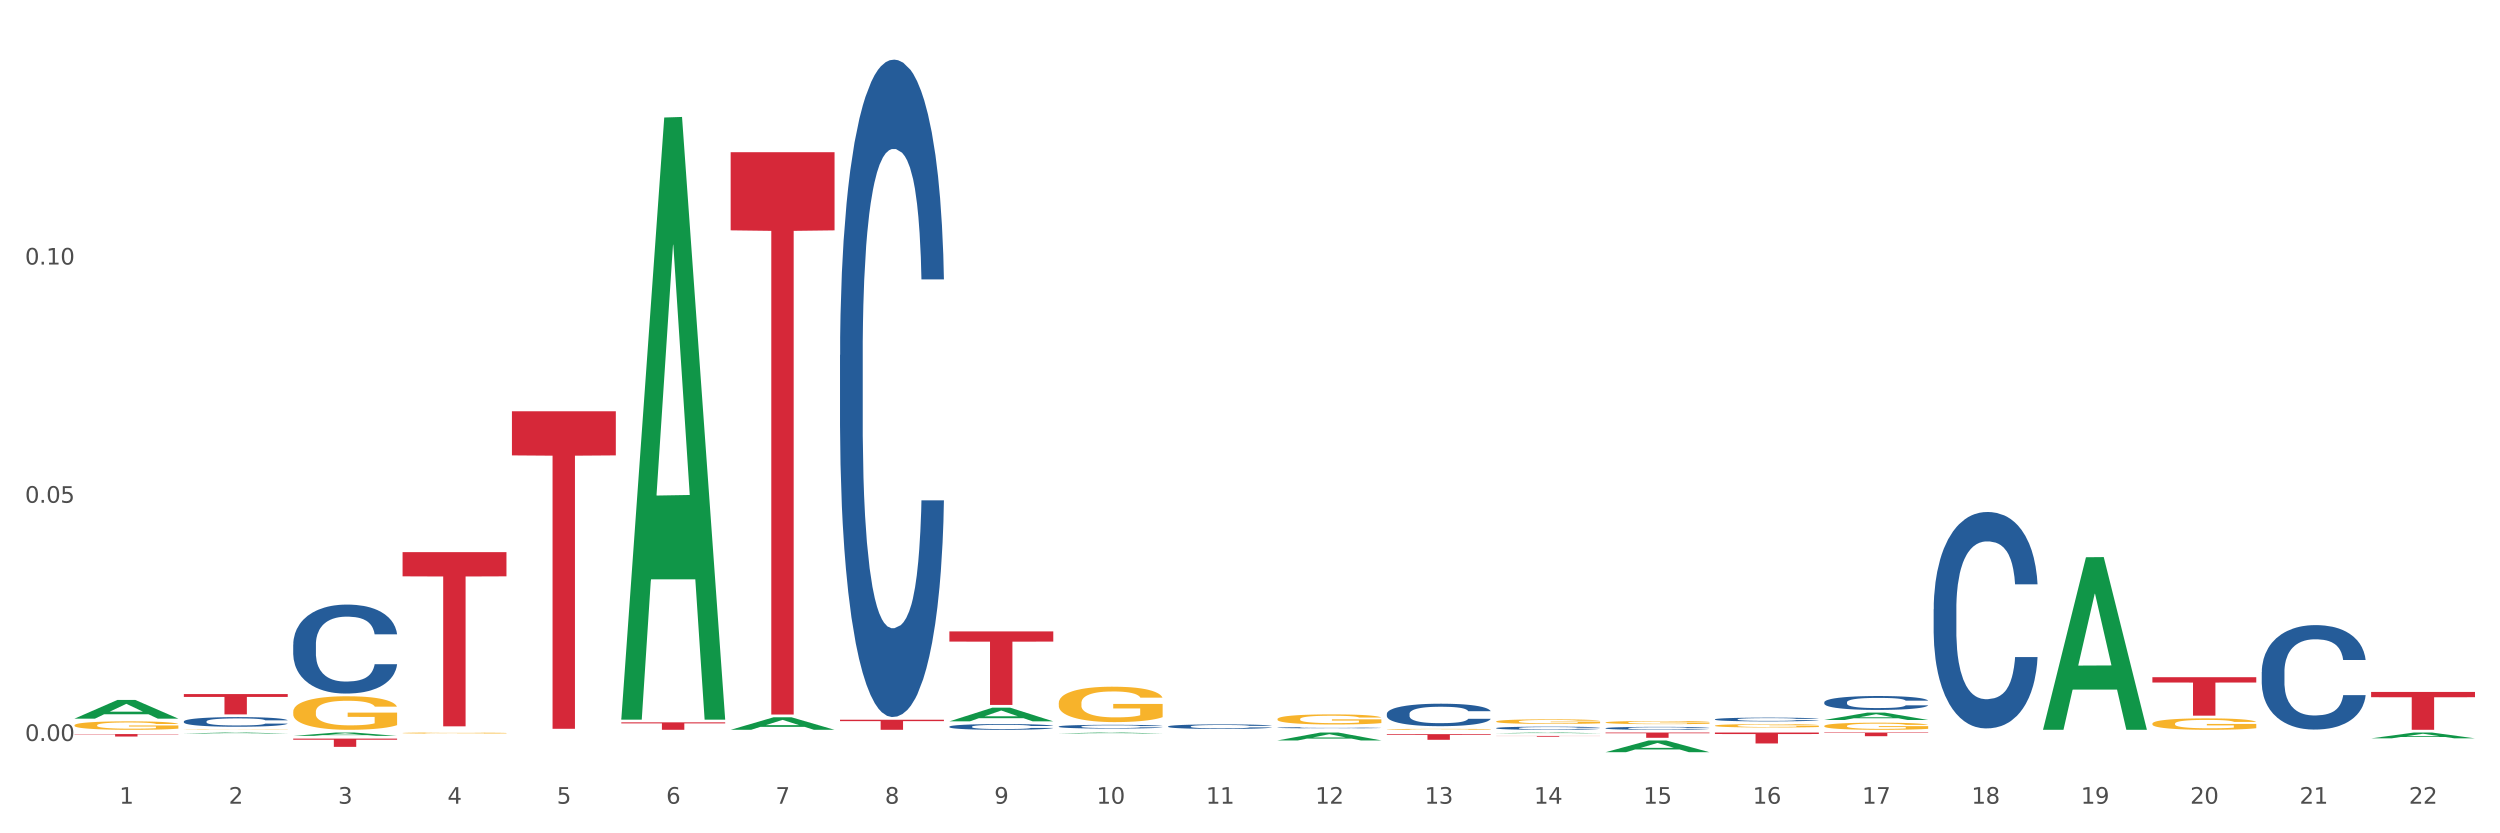 <?xml version="1.0" encoding="utf-8" standalone="no"?>
<!DOCTYPE svg PUBLIC "-//W3C//DTD SVG 1.1//EN"
  "http://www.w3.org/Graphics/SVG/1.1/DTD/svg11.dtd">
<svg xmlns:xlink="http://www.w3.org/1999/xlink" width="1080pt" height="360pt" viewBox="0 0 1080 360" xmlns="http://www.w3.org/2000/svg" version="1.1">
 <rect x="0" y="0" width="1080" height="360" fill="#333333" stroke="none"/>
 <defs>
  <style type="text/css">*{stroke-linejoin: round; stroke-linecap: butt}</style>
 </defs>
 <g id="figure_1">
  <g id="patch_1">
   <path d="M 0 360 
L 1080 360 
L 1080 0 
L 0 0 
z
" style="fill: #ffffff; stroke: #ffffff; stroke-linejoin: miter"/>
  </g>
  <g id="axes_1">
   <g id="matplotlib.axis_1">
    <g id="xtick_1">
     <g id="text_1">
      <!-- 1 -->
      <g style="fill: #4d4d4d" transform="translate(51.562 347.204) scale(0.096 -0.096)">
       <defs>
        <path id="DejaVuSans-31" d="M 794 531 
L 1825 531 
L 1825 4091 
L 703 3866 
L 703 4441 
L 1819 4666 
L 2450 4666 
L 2450 531 
L 3481 531 
L 3481 0 
L 794 0 
L 794 531 
z
" transform="scale(0.016)"/>
       </defs>
       <use xlink:href="#DejaVuSans-31"/>
      </g>
     </g>
    </g>
    <g id="xtick_2">
     <g id="text_2">
      <!-- 2 -->
      <g style="fill: #4d4d4d" transform="translate(98.807 347.204) scale(0.096 -0.096)">
       <defs>
        <path id="DejaVuSans-32" d="M 1228 531 
L 3431 531 
L 3431 0 
L 469 0 
L 469 531 
Q 828 903 1448 1529 
Q 2069 2156 2228 2338 
Q 2531 2678 2651 2914 
Q 2772 3150 2772 3378 
Q 2772 3750 2511 3984 
Q 2250 4219 1831 4219 
Q 1534 4219 1204 4116 
Q 875 4013 500 3803 
L 500 4441 
Q 881 4594 1212 4672 
Q 1544 4750 1819 4750 
Q 2544 4750 2975 4387 
Q 3406 4025 3406 3419 
Q 3406 3131 3298 2873 
Q 3191 2616 2906 2266 
Q 2828 2175 2409 1742 
Q 1991 1309 1228 531 
z
" transform="scale(0.016)"/>
       </defs>
       <use xlink:href="#DejaVuSans-32"/>
      </g>
     </g>
    </g>
    <g id="xtick_3">
     <g id="text_3">
      <!-- 3 -->
      <g style="fill: #4d4d4d" transform="translate(146.052 347.204) scale(0.096 -0.096)">
       <defs>
        <path id="DejaVuSans-33" d="M 2597 2516 
Q 3050 2419 3304 2112 
Q 3559 1806 3559 1356 
Q 3559 666 3084 287 
Q 2609 -91 1734 -91 
Q 1441 -91 1130 -33 
Q 819 25 488 141 
L 488 750 
Q 750 597 1062 519 
Q 1375 441 1716 441 
Q 2309 441 2620 675 
Q 2931 909 2931 1356 
Q 2931 1769 2642 2001 
Q 2353 2234 1838 2234 
L 1294 2234 
L 1294 2753 
L 1863 2753 
Q 2328 2753 2575 2939 
Q 2822 3125 2822 3475 
Q 2822 3834 2567 4026 
Q 2313 4219 1838 4219 
Q 1578 4219 1281 4162 
Q 984 4106 628 3988 
L 628 4550 
Q 988 4650 1302 4700 
Q 1616 4750 1894 4750 
Q 2613 4750 3031 4423 
Q 3450 4097 3450 3541 
Q 3450 3153 3228 2886 
Q 3006 2619 2597 2516 
z
" transform="scale(0.016)"/>
       </defs>
       <use xlink:href="#DejaVuSans-33"/>
      </g>
     </g>
    </g>
    <g id="xtick_4">
     <g id="text_4">
      <!-- 4 -->
      <g style="fill: #4d4d4d" transform="translate(193.297 347.204) scale(0.096 -0.096)">
       <defs>
        <path id="DejaVuSans-34" d="M 2419 4116 
L 825 1625 
L 2419 1625 
L 2419 4116 
z
M 2253 4666 
L 3047 4666 
L 3047 1625 
L 3713 1625 
L 3713 1100 
L 3047 1100 
L 3047 0 
L 2419 0 
L 2419 1100 
L 313 1100 
L 313 1709 
L 2253 4666 
z
" transform="scale(0.016)"/>
       </defs>
       <use xlink:href="#DejaVuSans-34"/>
      </g>
     </g>
    </g>
    <g id="xtick_5">
     <g id="text_5">
      <!-- 5 -->
      <g style="fill: #4d4d4d" transform="translate(240.542 347.204) scale(0.096 -0.096)">
       <defs>
        <path id="DejaVuSans-35" d="M 691 4666 
L 3169 4666 
L 3169 4134 
L 1269 4134 
L 1269 2991 
Q 1406 3038 1543 3061 
Q 1681 3084 1819 3084 
Q 2600 3084 3056 2656 
Q 3513 2228 3513 1497 
Q 3513 744 3044 326 
Q 2575 -91 1722 -91 
Q 1428 -91 1123 -41 
Q 819 9 494 109 
L 494 744 
Q 775 591 1075 516 
Q 1375 441 1709 441 
Q 2250 441 2565 725 
Q 2881 1009 2881 1497 
Q 2881 1984 2565 2268 
Q 2250 2553 1709 2553 
Q 1456 2553 1204 2497 
Q 953 2441 691 2322 
L 691 4666 
z
" transform="scale(0.016)"/>
       </defs>
       <use xlink:href="#DejaVuSans-35"/>
      </g>
     </g>
    </g>
    <g id="xtick_6">
     <g id="text_6">
      <!-- 6 -->
      <g style="fill: #4d4d4d" transform="translate(287.787 347.204) scale(0.096 -0.096)">
       <defs>
        <path id="DejaVuSans-36" d="M 2113 2584 
Q 1688 2584 1439 2293 
Q 1191 2003 1191 1497 
Q 1191 994 1439 701 
Q 1688 409 2113 409 
Q 2538 409 2786 701 
Q 3034 994 3034 1497 
Q 3034 2003 2786 2293 
Q 2538 2584 2113 2584 
z
M 3366 4563 
L 3366 3988 
Q 3128 4100 2886 4159 
Q 2644 4219 2406 4219 
Q 1781 4219 1451 3797 
Q 1122 3375 1075 2522 
Q 1259 2794 1537 2939 
Q 1816 3084 2150 3084 
Q 2853 3084 3261 2657 
Q 3669 2231 3669 1497 
Q 3669 778 3244 343 
Q 2819 -91 2113 -91 
Q 1303 -91 875 529 
Q 447 1150 447 2328 
Q 447 3434 972 4092 
Q 1497 4750 2381 4750 
Q 2619 4750 2861 4703 
Q 3103 4656 3366 4563 
z
" transform="scale(0.016)"/>
       </defs>
       <use xlink:href="#DejaVuSans-36"/>
      </g>
     </g>
    </g>
    <g id="xtick_7">
     <g id="text_7">
      <!-- 7 -->
      <g style="fill: #4d4d4d" transform="translate(335.032 347.204) scale(0.096 -0.096)">
       <defs>
        <path id="DejaVuSans-37" d="M 525 4666 
L 3525 4666 
L 3525 4397 
L 1831 0 
L 1172 0 
L 2766 4134 
L 525 4134 
L 525 4666 
z
" transform="scale(0.016)"/>
       </defs>
       <use xlink:href="#DejaVuSans-37"/>
      </g>
     </g>
    </g>
    <g id="xtick_8">
     <g id="text_8">
      <!-- 8 -->
      <g style="fill: #4d4d4d" transform="translate(382.276 347.204) scale(0.096 -0.096)">
       <defs>
        <path id="DejaVuSans-38" d="M 2034 2216 
Q 1584 2216 1326 1975 
Q 1069 1734 1069 1313 
Q 1069 891 1326 650 
Q 1584 409 2034 409 
Q 2484 409 2743 651 
Q 3003 894 3003 1313 
Q 3003 1734 2745 1975 
Q 2488 2216 2034 2216 
z
M 1403 2484 
Q 997 2584 770 2862 
Q 544 3141 544 3541 
Q 544 4100 942 4425 
Q 1341 4750 2034 4750 
Q 2731 4750 3128 4425 
Q 3525 4100 3525 3541 
Q 3525 3141 3298 2862 
Q 3072 2584 2669 2484 
Q 3125 2378 3379 2068 
Q 3634 1759 3634 1313 
Q 3634 634 3220 271 
Q 2806 -91 2034 -91 
Q 1263 -91 848 271 
Q 434 634 434 1313 
Q 434 1759 690 2068 
Q 947 2378 1403 2484 
z
M 1172 3481 
Q 1172 3119 1398 2916 
Q 1625 2713 2034 2713 
Q 2441 2713 2670 2916 
Q 2900 3119 2900 3481 
Q 2900 3844 2670 4047 
Q 2441 4250 2034 4250 
Q 1625 4250 1398 4047 
Q 1172 3844 1172 3481 
z
" transform="scale(0.016)"/>
       </defs>
       <use xlink:href="#DejaVuSans-38"/>
      </g>
     </g>
    </g>
    <g id="xtick_9">
     <g id="text_9">
      <!-- 9 -->
      <g style="fill: #4d4d4d" transform="translate(429.521 347.204) scale(0.096 -0.096)">
       <defs>
        <path id="DejaVuSans-39" d="M 703 97 
L 703 672 
Q 941 559 1184 500 
Q 1428 441 1663 441 
Q 2288 441 2617 861 
Q 2947 1281 2994 2138 
Q 2813 1869 2534 1725 
Q 2256 1581 1919 1581 
Q 1219 1581 811 2004 
Q 403 2428 403 3163 
Q 403 3881 828 4315 
Q 1253 4750 1959 4750 
Q 2769 4750 3195 4129 
Q 3622 3509 3622 2328 
Q 3622 1225 3098 567 
Q 2575 -91 1691 -91 
Q 1453 -91 1209 -44 
Q 966 3 703 97 
z
M 1959 2075 
Q 2384 2075 2632 2365 
Q 2881 2656 2881 3163 
Q 2881 3666 2632 3958 
Q 2384 4250 1959 4250 
Q 1534 4250 1286 3958 
Q 1038 3666 1038 3163 
Q 1038 2656 1286 2365 
Q 1534 2075 1959 2075 
z
" transform="scale(0.016)"/>
       </defs>
       <use xlink:href="#DejaVuSans-39"/>
      </g>
     </g>
    </g>
    <g id="xtick_10">
     <g id="text_10">
      <!-- 10 -->
      <g style="fill: #4d4d4d" transform="translate(473.712 347.204) scale(0.096 -0.096)">
       <defs>
        <path id="DejaVuSans-30" d="M 2034 4250 
Q 1547 4250 1301 3770 
Q 1056 3291 1056 2328 
Q 1056 1369 1301 889 
Q 1547 409 2034 409 
Q 2525 409 2770 889 
Q 3016 1369 3016 2328 
Q 3016 3291 2770 3770 
Q 2525 4250 2034 4250 
z
M 2034 4750 
Q 2819 4750 3233 4129 
Q 3647 3509 3647 2328 
Q 3647 1150 3233 529 
Q 2819 -91 2034 -91 
Q 1250 -91 836 529 
Q 422 1150 422 2328 
Q 422 3509 836 4129 
Q 1250 4750 2034 4750 
z
" transform="scale(0.016)"/>
       </defs>
       <use xlink:href="#DejaVuSans-31"/>
       <use xlink:href="#DejaVuSans-30" transform="translate(63.623 0)"/>
      </g>
     </g>
    </g>
    <g id="xtick_11">
     <g id="text_11">
      <!-- 11 -->
      <g style="fill: #4d4d4d" transform="translate(520.957 347.204) scale(0.096 -0.096)">
       <use xlink:href="#DejaVuSans-31"/>
       <use xlink:href="#DejaVuSans-31" transform="translate(63.623 0)"/>
      </g>
     </g>
    </g>
    <g id="xtick_12">
     <g id="text_12">
      <!-- 12 -->
      <g style="fill: #4d4d4d" transform="translate(568.202 347.204) scale(0.096 -0.096)">
       <use xlink:href="#DejaVuSans-31"/>
       <use xlink:href="#DejaVuSans-32" transform="translate(63.623 0)"/>
      </g>
     </g>
    </g>
    <g id="xtick_13">
     <g id="text_13">
      <!-- 13 -->
      <g style="fill: #4d4d4d" transform="translate(615.447 347.204) scale(0.096 -0.096)">
       <use xlink:href="#DejaVuSans-31"/>
       <use xlink:href="#DejaVuSans-33" transform="translate(63.623 0)"/>
      </g>
     </g>
    </g>
    <g id="xtick_14">
     <g id="text_14">
      <!-- 14 -->
      <g style="fill: #4d4d4d" transform="translate(662.692 347.204) scale(0.096 -0.096)">
       <use xlink:href="#DejaVuSans-31"/>
       <use xlink:href="#DejaVuSans-34" transform="translate(63.623 0)"/>
      </g>
     </g>
    </g>
    <g id="xtick_15">
     <g id="text_15">
      <!-- 15 -->
      <g style="fill: #4d4d4d" transform="translate(709.937 347.204) scale(0.096 -0.096)">
       <use xlink:href="#DejaVuSans-31"/>
       <use xlink:href="#DejaVuSans-35" transform="translate(63.623 0)"/>
      </g>
     </g>
    </g>
    <g id="xtick_16">
     <g id="text_16">
      <!-- 16 -->
      <g style="fill: #4d4d4d" transform="translate(757.181 347.204) scale(0.096 -0.096)">
       <use xlink:href="#DejaVuSans-31"/>
       <use xlink:href="#DejaVuSans-36" transform="translate(63.623 0)"/>
      </g>
     </g>
    </g>
    <g id="xtick_17">
     <g id="text_17">
      <!-- 17 -->
      <g style="fill: #4d4d4d" transform="translate(804.426 347.204) scale(0.096 -0.096)">
       <use xlink:href="#DejaVuSans-31"/>
       <use xlink:href="#DejaVuSans-37" transform="translate(63.623 0)"/>
      </g>
     </g>
    </g>
    <g id="xtick_18">
     <g id="text_18">
      <!-- 18 -->
      <g style="fill: #4d4d4d" transform="translate(851.671 347.204) scale(0.096 -0.096)">
       <use xlink:href="#DejaVuSans-31"/>
       <use xlink:href="#DejaVuSans-38" transform="translate(63.623 0)"/>
      </g>
     </g>
    </g>
    <g id="xtick_19">
     <g id="text_19">
      <!-- 19 -->
      <g style="fill: #4d4d4d" transform="translate(898.916 347.204) scale(0.096 -0.096)">
       <use xlink:href="#DejaVuSans-31"/>
       <use xlink:href="#DejaVuSans-39" transform="translate(63.623 0)"/>
      </g>
     </g>
    </g>
    <g id="xtick_20">
     <g id="text_20">
      <!-- 20 -->
      <g style="fill: #4d4d4d" transform="translate(946.161 347.204) scale(0.096 -0.096)">
       <use xlink:href="#DejaVuSans-32"/>
       <use xlink:href="#DejaVuSans-30" transform="translate(63.623 0)"/>
      </g>
     </g>
    </g>
    <g id="xtick_21">
     <g id="text_21">
      <!-- 21 -->
      <g style="fill: #4d4d4d" transform="translate(993.406 347.204) scale(0.096 -0.096)">
       <use xlink:href="#DejaVuSans-32"/>
       <use xlink:href="#DejaVuSans-31" transform="translate(63.623 0)"/>
      </g>
     </g>
    </g>
    <g id="xtick_22">
     <g id="text_22">
      <!-- 22 -->
      <g style="fill: #4d4d4d" transform="translate(1040.651 347.204) scale(0.096 -0.096)">
       <use xlink:href="#DejaVuSans-32"/>
       <use xlink:href="#DejaVuSans-32" transform="translate(63.623 0)"/>
      </g>
     </g>
    </g>
    <g id="xtick_23"/>
    <g id="xtick_24"/>
    <g id="xtick_25"/>
    <g id="xtick_26"/>
    <g id="xtick_27"/>
    <g id="xtick_28"/>
    <g id="xtick_29"/>
    <g id="xtick_30"/>
    <g id="xtick_31"/>
    <g id="xtick_32"/>
    <g id="xtick_33"/>
    <g id="xtick_34"/>
    <g id="xtick_35"/>
    <g id="xtick_36"/>
    <g id="xtick_37"/>
    <g id="xtick_38"/>
    <g id="xtick_39"/>
    <g id="xtick_40"/>
    <g id="xtick_41"/>
    <g id="xtick_42"/>
    <g id="xtick_43"/>
   </g>
   <g id="matplotlib.axis_2">
    <g id="ytick_1">
     <g id="text_23">
      <!-- 0.00 -->
      <g style="fill: #4d4d4d" transform="translate(10.8 320.092) scale(0.096 -0.096)">
       <defs>
        <path id="DejaVuSans-2e" d="M 684 794 
L 1344 794 
L 1344 0 
L 684 0 
L 684 794 
z
" transform="scale(0.016)"/>
       </defs>
       <use xlink:href="#DejaVuSans-30"/>
       <use xlink:href="#DejaVuSans-2e" transform="translate(63.623 0)"/>
       <use xlink:href="#DejaVuSans-30" transform="translate(95.41 0)"/>
       <use xlink:href="#DejaVuSans-30" transform="translate(159.033 0)"/>
      </g>
     </g>
    </g>
    <g id="ytick_2">
     <g id="text_24">
      <!-- 0.05 -->
      <g style="fill: #4d4d4d" transform="translate(10.8 217.192) scale(0.096 -0.096)">
       <use xlink:href="#DejaVuSans-30"/>
       <use xlink:href="#DejaVuSans-2e" transform="translate(63.623 0)"/>
       <use xlink:href="#DejaVuSans-30" transform="translate(95.41 0)"/>
       <use xlink:href="#DejaVuSans-35" transform="translate(159.033 0)"/>
      </g>
     </g>
    </g>
    <g id="ytick_3">
     <g id="text_25">
      <!-- 0.10 -->
      <g style="fill: #4d4d4d" transform="translate(10.8 114.292) scale(0.096 -0.096)">
       <use xlink:href="#DejaVuSans-30"/>
       <use xlink:href="#DejaVuSans-2e" transform="translate(63.623 0)"/>
       <use xlink:href="#DejaVuSans-31" transform="translate(95.41 0)"/>
       <use xlink:href="#DejaVuSans-30" transform="translate(159.033 0)"/>
      </g>
     </g>
    </g>
    <g id="ytick_4"/>
    <g id="ytick_5"/>
    <g id="ytick_6"/>
   </g>
   <g id="PolyCollection_1">
    <path d="M 788.093 311.027 
L 788.139 311.024 
L 806.648 307.858 
L 814.329 307.855 
L 832.976 311.033 
L 824.092 311.033 
L 820.066 310.293 
L 800.956 310.293 
L 800.817 310.305 
L 796.931 311.033 
L 788.093 311.033 
L 788.093 311.027 
L 803.362 309.851 
L 817.66 309.848 
L 810.581 308.532 
L 810.488 308.526 
L 810.395 308.535 
L 803.316 309.848 
L 803.362 309.851 
L 788.093 311.027 
z
" clip-path="url(#pd55a571e47)" style="fill: #109648"/>
    <path d="M 32.175 317.108 
L 77.058 317.108 
L 77.058 317.257 
L 59.402 317.258 
L 59.402 318.178 
L 49.724 318.178 
L 49.724 317.258 
L 32.175 317.257 
L 32.175 317.109 
L 32.175 317.108 
z
" clip-path="url(#pd55a571e47)" style="fill: #d62839"/>
    <path d="M 1024.317 318.964 
L 1024.364 318.962 
L 1042.872 316.447 
L 1050.553 316.445 
L 1069.2 318.969 
L 1060.316 318.969 
L 1056.29 318.381 
L 1037.181 318.381 
L 1037.042 318.391 
L 1033.155 318.969 
L 1024.317 318.969 
L 1024.317 318.964 
L 1039.587 318.03 
L 1053.884 318.028 
L 1046.805 316.983 
L 1046.712 316.978 
L 1046.62 316.985 
L 1039.54 318.028 
L 1039.587 318.03 
L 1024.317 318.964 
z
" clip-path="url(#pd55a571e47)" style="fill: #109648"/>
    <path d="M 882.583 315.142 
L 882.629 315.072 
L 901.137 240.728 
L 908.818 240.658 
L 927.465 315.282 
L 918.581 315.282 
L 914.556 297.905 
L 895.446 297.905 
L 895.307 298.185 
L 891.42 315.282 
L 882.583 315.282 
L 882.583 315.142 
L 897.852 287.535 
L 912.15 287.464 
L 905.07 256.564 
L 904.978 256.424 
L 904.885 256.634 
L 897.806 287.464 
L 897.852 287.535 
L 882.583 315.142 
z
" clip-path="url(#pd55a571e47)" style="fill: #109648"/>
    <path d="M 221.154 177.665 
L 266.037 177.665 
L 266.037 196.729 
L 248.382 196.858 
L 248.382 314.852 
L 238.703 314.852 
L 238.703 196.858 
L 221.154 196.729 
L 221.154 177.793 
L 221.154 177.665 
z
" clip-path="url(#pd55a571e47)" style="fill: #d62839"/>
    <path d="M 173.91 238.52 
L 218.792 238.52 
L 218.792 248.977 
L 201.137 249.047 
L 201.137 313.764 
L 191.459 313.764 
L 191.459 249.047 
L 173.91 248.977 
L 173.91 238.591 
L 173.91 238.52 
z
" clip-path="url(#pd55a571e47)" style="fill: #d62839"/>
    <path d="M 126.665 319.071 
L 171.547 319.071 
L 171.547 319.566 
L 153.892 319.569 
L 153.892 322.634 
L 144.214 322.634 
L 144.214 319.569 
L 126.665 319.566 
L 126.665 319.074 
L 126.665 319.071 
z
" clip-path="url(#pd55a571e47)" style="fill: #d62839"/>
    <path d="M 79.42 299.842 
L 124.303 299.842 
L 124.303 301.062 
L 106.647 301.071 
L 106.647 308.625 
L 96.969 308.625 
L 96.969 301.071 
L 79.42 301.062 
L 79.42 299.85 
L 79.42 299.842 
z
" clip-path="url(#pd55a571e47)" style="fill: #d62839"/>
    <path d="M 268.399 312.052 
L 313.282 312.052 
L 313.282 312.501 
L 295.627 312.504 
L 295.627 315.282 
L 285.948 315.282 
L 285.948 312.504 
L 268.399 312.501 
L 268.399 312.055 
L 268.399 312.052 
z
" clip-path="url(#pd55a571e47)" style="fill: #d62839"/>
    <path d="M 315.644 65.751 
L 360.527 65.751 
L 360.527 99.511 
L 342.872 99.739 
L 342.872 308.686 
L 333.193 308.686 
L 333.193 99.739 
L 315.644 99.511 
L 315.644 65.979 
L 315.644 65.751 
z
" clip-path="url(#pd55a571e47)" style="fill: #d62839"/>
    <path d="M 410.134 272.756 
L 455.017 272.756 
L 455.017 277.173 
L 437.361 277.203 
L 437.361 304.542 
L 427.683 304.542 
L 427.683 277.203 
L 410.134 277.173 
L 410.134 272.786 
L 410.134 272.756 
z
" clip-path="url(#pd55a571e47)" style="fill: #d62839"/>
    <path d="M 693.603 316.445 
L 738.486 316.445 
L 738.486 316.762 
L 720.831 316.764 
L 720.831 318.728 
L 711.152 318.728 
L 711.152 316.764 
L 693.603 316.762 
L 693.603 316.447 
L 693.603 316.445 
z
" clip-path="url(#pd55a571e47)" style="fill: #d62839"/>
    <path d="M 740.848 316.445 
L 785.731 316.445 
L 785.731 317.102 
L 768.075 317.107 
L 768.075 321.174 
L 758.397 321.174 
L 758.397 317.107 
L 740.848 317.102 
L 740.848 316.449 
L 740.848 316.445 
z
" clip-path="url(#pd55a571e47)" style="fill: #d62839"/>
    <path d="M 788.093 316.445 
L 832.976 316.445 
L 832.976 316.666 
L 815.32 316.667 
L 815.32 318.033 
L 805.642 318.033 
L 805.642 316.667 
L 788.093 316.666 
L 788.093 316.446 
L 788.093 316.445 
z
" clip-path="url(#pd55a571e47)" style="fill: #d62839"/>
    <path d="M 646.358 317.921 
L 691.241 317.921 
L 691.241 317.97 
L 673.586 317.97 
L 673.586 318.27 
L 663.907 318.27 
L 663.907 317.97 
L 646.358 317.97 
L 646.358 317.921 
L 646.358 317.921 
z
" clip-path="url(#pd55a571e47)" style="fill: #d62839"/>
    <path d="M 362.889 310.933 
L 407.772 310.933 
L 407.772 311.538 
L 390.117 311.542 
L 390.117 315.282 
L 380.438 315.282 
L 380.438 311.542 
L 362.889 311.538 
L 362.889 310.937 
L 362.889 310.933 
z
" clip-path="url(#pd55a571e47)" style="fill: #d62839"/>
    <path d="M 599.113 317.134 
L 643.996 317.134 
L 643.996 317.475 
L 626.341 317.477 
L 626.341 319.59 
L 616.662 319.59 
L 616.662 317.477 
L 599.113 317.475 
L 599.113 317.136 
L 599.113 317.134 
z
" clip-path="url(#pd55a571e47)" style="fill: #d62839"/>
    <path d="M 79.42 315.196 
L 79.473 315.196 
L 79.473 315.191 
L 79.579 315.187 
L 80.109 315.176 
L 80.904 315.167 
L 81.486 315.162 
L 82.069 315.158 
L 82.758 315.154 
L 83.606 315.15 
L 85.143 315.144 
L 86.097 315.141 
L 87.262 315.138 
L 89.382 315.133 
L 90.919 315.13 
L 92.508 315.128 
L 95.105 315.126 
L 96.801 315.124 
L 98.602 315.124 
L 100.775 315.123 
L 102.418 315.123 
L 106.021 315.123 
L 109.094 315.125 
L 110.578 315.126 
L 112.486 315.127 
L 113.493 315.129 
L 115.135 315.131 
L 116.831 315.134 
L 117.997 315.137 
L 119.745 315.141 
L 121.07 315.146 
L 122.289 315.153 
L 122.925 315.157 
L 123.402 315.161 
L 123.826 315.165 
L 124.25 315.172 
L 114.711 315.172 
L 114.34 315.167 
L 113.757 315.162 
L 112.91 315.158 
L 112.168 315.155 
L 110.896 315.151 
L 109.73 315.149 
L 108.511 315.147 
L 107.028 315.146 
L 105.862 315.145 
L 104.219 315.144 
L 100.987 315.145 
L 98.814 315.146 
L 97.331 315.147 
L 96.377 315.148 
L 95.529 315.15 
L 94.575 315.152 
L 93.462 315.155 
L 92.667 315.158 
L 91.873 315.161 
L 91.237 315.165 
L 90.654 315.169 
L 90.177 315.173 
L 89.806 315.178 
L 89.488 315.183 
L 89.223 315.192 
L 89.223 315.212 
L 89.329 315.217 
L 89.594 315.223 
L 89.912 315.227 
L 90.442 315.233 
L 90.919 315.236 
L 91.82 315.242 
L 92.826 315.246 
L 93.621 315.249 
L 94.416 315.251 
L 95.794 315.254 
L 97.331 315.257 
L 98.655 315.258 
L 100.457 315.26 
L 101.676 315.26 
L 102.736 315.261 
L 105.332 315.261 
L 107.187 315.26 
L 109.253 315.259 
L 110.843 315.258 
L 112.168 315.256 
L 113.651 315.254 
L 114.605 315.251 
L 114.605 315.221 
L 102.947 315.221 
L 102.947 315.201 
L 124.303 315.201 
L 124.303 315.26 
L 123.402 315.263 
L 122.395 315.266 
L 121.335 315.268 
L 119.745 315.271 
L 117.838 315.274 
L 116.142 315.276 
L 114.34 315.278 
L 112.221 315.279 
L 109.465 315.281 
L 107.77 315.282 
L 105.65 315.282 
L 103.159 315.282 
L 100.987 315.282 
L 98.867 315.281 
L 96.642 315.28 
L 94.469 315.278 
L 92.826 315.276 
L 91.184 315.274 
L 89.435 315.271 
L 88.057 315.268 
L 86.997 315.265 
L 85.832 315.262 
L 84.56 315.257 
L 83.606 315.253 
L 82.758 315.249 
L 81.857 315.244 
L 81.222 315.24 
L 80.586 315.234 
L 80.215 315.23 
L 79.791 315.223 
L 79.473 315.214 
L 79.42 315.196 
z
" clip-path="url(#pd55a571e47)" style="fill: #f7b32b"/>
    <path d="M 646.358 311.672 
L 646.411 311.671 
L 646.411 311.605 
L 646.517 311.548 
L 647.047 311.412 
L 647.842 311.299 
L 648.425 311.238 
L 649.008 311.189 
L 649.697 311.14 
L 650.545 311.089 
L 652.081 311.014 
L 653.035 310.976 
L 654.201 310.936 
L 656.321 310.877 
L 657.857 310.845 
L 659.447 310.817 
L 662.043 310.784 
L 663.739 310.77 
L 665.541 310.759 
L 667.713 310.752 
L 669.356 310.75 
L 672.959 310.755 
L 676.033 310.772 
L 677.517 310.784 
L 679.424 310.806 
L 680.431 310.821 
L 682.074 310.85 
L 683.769 310.888 
L 684.935 310.921 
L 686.684 310.983 
L 688.009 311.045 
L 689.227 311.122 
L 689.863 311.175 
L 690.34 311.224 
L 690.764 311.28 
L 691.188 311.37 
L 681.65 311.37 
L 681.279 311.306 
L 680.696 311.246 
L 679.848 311.187 
L 679.106 311.151 
L 677.835 311.105 
L 676.669 311.076 
L 675.45 311.054 
L 673.966 311.036 
L 672.8 311.027 
L 671.158 311.02 
L 667.925 311.021 
L 665.753 311.036 
L 664.269 311.054 
L 663.315 311.071 
L 662.467 311.089 
L 661.514 311.114 
L 660.401 311.153 
L 659.606 311.187 
L 658.811 311.231 
L 658.175 311.275 
L 657.592 311.326 
L 657.115 311.381 
L 656.744 311.437 
L 656.426 311.506 
L 656.162 311.621 
L 656.162 311.871 
L 656.268 311.928 
L 656.532 312.002 
L 656.85 312.059 
L 657.38 312.126 
L 657.857 312.172 
L 658.758 312.238 
L 659.765 312.292 
L 660.56 312.327 
L 661.355 312.356 
L 662.732 312.396 
L 664.269 312.429 
L 665.594 312.449 
L 667.395 312.467 
L 668.614 312.475 
L 669.674 312.478 
L 672.271 312.478 
L 674.125 312.473 
L 676.192 312.46 
L 677.782 312.444 
L 679.106 312.424 
L 680.59 312.391 
L 681.544 312.36 
L 681.544 311.979 
L 669.886 311.977 
L 669.886 311.723 
L 691.241 311.723 
L 691.241 312.467 
L 690.34 312.506 
L 689.333 312.54 
L 688.274 312.571 
L 686.684 312.61 
L 684.776 312.646 
L 683.081 312.672 
L 681.279 312.693 
L 679.159 312.713 
L 676.404 312.732 
L 674.708 312.739 
L 672.588 312.744 
L 670.098 312.746 
L 667.925 312.743 
L 665.806 312.733 
L 663.58 312.717 
L 661.408 312.693 
L 659.765 312.67 
L 658.122 312.641 
L 656.374 312.602 
L 654.996 312.566 
L 653.936 312.533 
L 652.77 312.491 
L 651.498 312.436 
L 650.545 312.387 
L 649.697 312.336 
L 648.796 312.27 
L 648.16 312.214 
L 647.524 312.143 
L 647.153 312.09 
L 646.729 312.008 
L 646.411 311.893 
L 646.358 311.672 
z
" clip-path="url(#pd55a571e47)" style="fill: #f7b32b"/>
    <path d="M 599.113 315.064 
L 599.166 315.063 
L 599.166 315.05 
L 599.272 315.038 
L 599.802 315.011 
L 600.597 314.988 
L 601.18 314.975 
L 601.763 314.965 
L 602.452 314.955 
L 603.3 314.945 
L 604.836 314.93 
L 605.79 314.922 
L 606.956 314.914 
L 609.076 314.902 
L 610.612 314.895 
L 612.202 314.89 
L 614.799 314.883 
L 616.494 314.88 
L 618.296 314.878 
L 620.469 314.876 
L 622.111 314.876 
L 625.715 314.877 
L 628.788 314.88 
L 630.272 314.883 
L 632.179 314.887 
L 633.186 314.89 
L 634.829 314.896 
L 636.525 314.904 
L 637.69 314.911 
L 639.439 314.923 
L 640.764 314.936 
L 641.983 314.952 
L 642.618 314.962 
L 643.095 314.972 
L 643.519 314.984 
L 643.943 315.002 
L 634.405 315.002 
L 634.034 314.989 
L 633.451 314.977 
L 632.603 314.965 
L 631.861 314.958 
L 630.59 314.948 
L 629.424 314.942 
L 628.205 314.938 
L 626.721 314.934 
L 625.556 314.932 
L 623.913 314.931 
L 620.68 314.931 
L 618.508 314.934 
L 617.024 314.938 
L 616.07 314.941 
L 615.222 314.945 
L 614.269 314.95 
L 613.156 314.958 
L 612.361 314.965 
L 611.566 314.974 
L 610.93 314.983 
L 610.347 314.993 
L 609.87 315.004 
L 609.5 315.016 
L 609.182 315.03 
L 608.917 315.053 
L 608.917 315.104 
L 609.023 315.116 
L 609.288 315.131 
L 609.606 315.142 
L 610.135 315.156 
L 610.612 315.165 
L 611.513 315.179 
L 612.52 315.19 
L 613.315 315.197 
L 614.11 315.203 
L 615.487 315.211 
L 617.024 315.218 
L 618.349 315.222 
L 620.151 315.225 
L 621.369 315.227 
L 622.429 315.228 
L 625.026 315.228 
L 626.88 315.226 
L 628.947 315.224 
L 630.537 315.221 
L 631.861 315.216 
L 633.345 315.21 
L 634.299 315.203 
L 634.299 315.126 
L 622.641 315.126 
L 622.641 315.074 
L 643.996 315.074 
L 643.996 315.225 
L 643.095 315.233 
L 642.088 315.24 
L 641.029 315.247 
L 639.439 315.254 
L 637.531 315.262 
L 635.836 315.267 
L 634.034 315.271 
L 631.914 315.275 
L 629.159 315.279 
L 627.463 315.281 
L 625.344 315.282 
L 622.853 315.282 
L 620.68 315.281 
L 618.561 315.28 
L 616.335 315.276 
L 614.163 315.271 
L 612.52 315.267 
L 610.877 315.261 
L 609.129 315.253 
L 607.751 315.245 
L 606.691 315.239 
L 605.525 315.23 
L 604.254 315.219 
L 603.3 315.209 
L 602.452 315.199 
L 601.551 315.185 
L 600.915 315.174 
L 600.279 315.159 
L 599.908 315.149 
L 599.484 315.132 
L 599.166 315.109 
L 599.113 315.064 
z
" clip-path="url(#pd55a571e47)" style="fill: #f7b32b"/>
    <path d="M 551.869 310.631 
L 551.922 310.627 
L 551.922 310.484 
L 552.028 310.36 
L 552.557 310.062 
L 553.352 309.814 
L 553.935 309.683 
L 554.518 309.575 
L 555.207 309.468 
L 556.055 309.356 
L 557.592 309.193 
L 558.545 309.109 
L 559.711 309.022 
L 561.831 308.894 
L 563.367 308.822 
L 564.957 308.763 
L 567.554 308.691 
L 569.249 308.659 
L 571.051 308.635 
L 573.224 308.619 
L 574.866 308.615 
L 578.47 308.627 
L 581.543 308.663 
L 583.027 308.691 
L 584.934 308.739 
L 585.941 308.771 
L 587.584 308.834 
L 589.28 308.918 
L 590.445 308.99 
L 592.194 309.125 
L 593.519 309.261 
L 594.738 309.428 
L 595.374 309.544 
L 595.85 309.651 
L 596.274 309.775 
L 596.698 309.97 
L 587.16 309.97 
L 586.789 309.83 
L 586.206 309.699 
L 585.358 309.571 
L 584.617 309.492 
L 583.345 309.392 
L 582.179 309.328 
L 580.96 309.281 
L 579.476 309.241 
L 578.311 309.221 
L 576.668 309.205 
L 573.436 309.209 
L 571.263 309.241 
L 569.779 309.281 
L 568.825 309.316 
L 567.978 309.356 
L 567.024 309.412 
L 565.911 309.496 
L 565.116 309.571 
L 564.321 309.667 
L 563.685 309.763 
L 563.103 309.874 
L 562.626 309.994 
L 562.255 310.117 
L 561.937 310.269 
L 561.672 310.52 
L 561.672 311.066 
L 561.778 311.189 
L 562.043 311.353 
L 562.361 311.476 
L 562.891 311.623 
L 563.367 311.723 
L 564.268 311.867 
L 565.275 311.986 
L 566.07 312.062 
L 566.865 312.126 
L 568.243 312.213 
L 569.779 312.285 
L 571.104 312.329 
L 572.906 312.369 
L 574.124 312.385 
L 575.184 312.393 
L 577.781 312.393 
L 579.635 312.381 
L 581.702 312.353 
L 583.292 312.317 
L 584.617 312.273 
L 586.1 312.201 
L 587.054 312.134 
L 587.054 311.301 
L 575.396 311.297 
L 575.396 310.743 
L 596.751 310.743 
L 596.751 312.369 
L 595.85 312.452 
L 594.844 312.528 
L 593.784 312.596 
L 592.194 312.679 
L 590.286 312.759 
L 588.591 312.815 
L 586.789 312.863 
L 584.67 312.907 
L 581.914 312.946 
L 580.218 312.962 
L 578.099 312.974 
L 575.608 312.978 
L 573.436 312.97 
L 571.316 312.95 
L 569.09 312.915 
L 566.918 312.863 
L 565.275 312.811 
L 563.632 312.747 
L 561.884 312.663 
L 560.506 312.584 
L 559.446 312.512 
L 558.28 312.42 
L 557.009 312.301 
L 556.055 312.193 
L 555.207 312.082 
L 554.306 311.938 
L 553.67 311.815 
L 553.034 311.659 
L 552.663 311.544 
L 552.24 311.364 
L 551.922 311.113 
L 551.869 310.631 
z
" clip-path="url(#pd55a571e47)" style="fill: #f7b32b"/>
    <path d="M 457.379 303.722 
L 457.432 303.708 
L 457.432 303.205 
L 457.538 302.772 
L 458.068 301.724 
L 458.863 300.857 
L 459.445 300.396 
L 460.028 300.019 
L 460.717 299.641 
L 461.565 299.25 
L 463.102 298.677 
L 464.056 298.384 
L 465.221 298.076 
L 467.341 297.629 
L 468.878 297.378 
L 470.467 297.168 
L 473.064 296.916 
L 474.76 296.805 
L 476.561 296.721 
L 478.734 296.665 
L 480.377 296.651 
L 483.98 296.693 
L 487.053 296.819 
L 488.537 296.916 
L 490.445 297.084 
L 491.452 297.196 
L 493.094 297.42 
L 494.79 297.713 
L 495.956 297.965 
L 497.704 298.44 
L 499.029 298.915 
L 500.248 299.502 
L 500.884 299.907 
L 501.361 300.284 
L 501.785 300.717 
L 502.209 301.402 
L 492.67 301.402 
L 492.299 300.913 
L 491.716 300.452 
L 490.869 300.005 
L 490.127 299.725 
L 488.855 299.376 
L 487.689 299.152 
L 486.47 298.985 
L 484.987 298.845 
L 483.821 298.775 
L 482.178 298.719 
L 478.946 298.733 
L 476.773 298.845 
L 475.29 298.985 
L 474.336 299.11 
L 473.488 299.25 
L 472.534 299.446 
L 471.421 299.739 
L 470.626 300.005 
L 469.832 300.34 
L 469.196 300.676 
L 468.613 301.067 
L 468.136 301.486 
L 467.765 301.919 
L 467.447 302.45 
L 467.182 303.331 
L 467.182 305.245 
L 467.288 305.678 
L 467.553 306.251 
L 467.871 306.684 
L 468.401 307.201 
L 468.878 307.551 
L 469.779 308.054 
L 470.785 308.473 
L 471.58 308.739 
L 472.375 308.962 
L 473.753 309.27 
L 475.29 309.521 
L 476.614 309.675 
L 478.416 309.815 
L 479.635 309.871 
L 480.695 309.898 
L 483.291 309.898 
L 485.146 309.857 
L 487.212 309.759 
L 488.802 309.633 
L 490.127 309.479 
L 491.61 309.228 
L 492.564 308.99 
L 492.564 306.07 
L 480.906 306.056 
L 480.906 304.113 
L 502.262 304.113 
L 502.262 309.815 
L 501.361 310.108 
L 500.354 310.374 
L 499.294 310.611 
L 497.704 310.905 
L 495.797 311.184 
L 494.101 311.38 
L 492.299 311.547 
L 490.18 311.701 
L 487.424 311.841 
L 485.729 311.897 
L 483.609 311.939 
L 481.118 311.953 
L 478.946 311.925 
L 476.826 311.855 
L 474.601 311.729 
L 472.428 311.547 
L 470.785 311.366 
L 469.143 311.142 
L 467.394 310.849 
L 466.016 310.569 
L 464.956 310.318 
L 463.791 309.996 
L 462.519 309.577 
L 461.565 309.2 
L 460.717 308.808 
L 459.816 308.305 
L 459.181 307.872 
L 458.545 307.327 
L 458.174 306.922 
L 457.75 306.293 
L 457.432 305.413 
L 457.379 303.722 
z
" clip-path="url(#pd55a571e47)" style="fill: #f7b32b"/>
    <path d="M 173.91 316.662 
L 173.963 316.661 
L 173.963 316.646 
L 174.069 316.633 
L 174.598 316.6 
L 175.393 316.574 
L 175.976 316.56 
L 176.559 316.548 
L 177.248 316.537 
L 178.096 316.525 
L 179.633 316.507 
L 180.586 316.498 
L 181.752 316.489 
L 183.872 316.475 
L 185.408 316.467 
L 186.998 316.461 
L 189.595 316.453 
L 191.29 316.45 
L 193.092 316.447 
L 195.265 316.445 
L 196.907 316.445 
L 200.511 316.446 
L 203.584 316.45 
L 205.068 316.453 
L 206.975 316.458 
L 207.982 316.462 
L 209.625 316.468 
L 211.321 316.477 
L 212.486 316.485 
L 214.235 316.5 
L 215.56 316.514 
L 216.779 316.532 
L 217.415 316.545 
L 217.891 316.556 
L 218.315 316.57 
L 218.739 316.591 
L 209.201 316.591 
L 208.83 316.576 
L 208.247 316.561 
L 207.399 316.548 
L 206.658 316.539 
L 205.386 316.528 
L 204.22 316.522 
L 203.001 316.516 
L 201.517 316.512 
L 200.352 316.51 
L 198.709 316.508 
L 195.477 316.509 
L 193.304 316.512 
L 191.82 316.516 
L 190.866 316.52 
L 190.019 316.525 
L 189.065 316.531 
L 187.952 316.54 
L 187.157 316.548 
L 186.362 316.558 
L 185.726 316.568 
L 185.144 316.58 
L 184.667 316.593 
L 184.296 316.606 
L 183.978 316.623 
L 183.713 316.65 
L 183.713 316.708 
L 183.819 316.722 
L 184.084 316.739 
L 184.402 316.753 
L 184.932 316.768 
L 185.408 316.779 
L 186.309 316.795 
L 187.316 316.807 
L 188.111 316.816 
L 188.906 316.822 
L 190.284 316.832 
L 191.82 316.84 
L 193.145 316.844 
L 194.947 316.849 
L 196.165 316.85 
L 197.225 316.851 
L 199.822 316.851 
L 201.676 316.85 
L 203.743 316.847 
L 205.333 316.843 
L 206.658 316.838 
L 208.141 316.831 
L 209.095 316.823 
L 209.095 316.734 
L 197.437 316.733 
L 197.437 316.674 
L 218.792 316.674 
L 218.792 316.849 
L 217.891 316.858 
L 216.885 316.866 
L 215.825 316.873 
L 214.235 316.882 
L 212.327 316.891 
L 210.632 316.897 
L 208.83 316.902 
L 206.711 316.906 
L 203.955 316.911 
L 202.259 316.912 
L 200.14 316.914 
L 197.649 316.914 
L 195.477 316.913 
L 193.357 316.911 
L 191.131 316.907 
L 188.959 316.902 
L 187.316 316.896 
L 185.673 316.889 
L 183.925 316.88 
L 182.547 316.872 
L 181.487 316.864 
L 180.321 316.854 
L 179.05 316.841 
L 178.096 316.83 
L 177.248 316.818 
L 176.347 316.802 
L 175.711 316.789 
L 175.075 316.772 
L 174.704 316.76 
L 174.281 316.741 
L 173.963 316.714 
L 173.91 316.662 
z
" clip-path="url(#pd55a571e47)" style="fill: #f7b32b"/>
    <path d="M 126.665 307.485 
L 126.718 307.471 
L 126.718 306.995 
L 126.824 306.584 
L 127.354 305.591 
L 128.148 304.771 
L 128.731 304.334 
L 129.314 303.976 
L 130.003 303.619 
L 130.851 303.248 
L 132.388 302.705 
L 133.342 302.427 
L 134.507 302.136 
L 136.627 301.713 
L 138.164 301.474 
L 139.753 301.276 
L 142.35 301.037 
L 144.046 300.932 
L 145.847 300.852 
L 148.02 300.799 
L 149.662 300.786 
L 153.266 300.826 
L 156.339 300.945 
L 157.823 301.037 
L 159.731 301.196 
L 160.737 301.302 
L 162.38 301.514 
L 164.076 301.792 
L 165.242 302.03 
L 166.99 302.48 
L 168.315 302.931 
L 169.534 303.487 
L 170.17 303.87 
L 170.647 304.228 
L 171.07 304.638 
L 171.494 305.287 
L 161.956 305.287 
L 161.585 304.824 
L 161.002 304.387 
L 160.155 303.963 
L 159.413 303.698 
L 158.141 303.367 
L 156.975 303.156 
L 155.756 302.997 
L 154.273 302.864 
L 153.107 302.798 
L 151.464 302.745 
L 148.232 302.758 
L 146.059 302.864 
L 144.575 302.997 
L 143.622 303.116 
L 142.774 303.248 
L 141.82 303.434 
L 140.707 303.712 
L 139.912 303.963 
L 139.117 304.281 
L 138.482 304.599 
L 137.899 304.969 
L 137.422 305.366 
L 137.051 305.777 
L 136.733 306.28 
L 136.468 307.114 
L 136.468 308.928 
L 136.574 309.338 
L 136.839 309.881 
L 137.157 310.291 
L 137.687 310.781 
L 138.164 311.112 
L 139.064 311.589 
L 140.071 311.986 
L 140.866 312.237 
L 141.661 312.449 
L 143.039 312.74 
L 144.575 312.979 
L 145.9 313.124 
L 147.702 313.257 
L 148.921 313.31 
L 149.98 313.336 
L 152.577 313.336 
L 154.432 313.296 
L 156.498 313.204 
L 158.088 313.085 
L 159.413 312.939 
L 160.896 312.701 
L 161.85 312.476 
L 161.85 309.709 
L 150.192 309.695 
L 150.192 307.855 
L 171.547 307.855 
L 171.547 313.257 
L 170.647 313.535 
L 169.64 313.786 
L 168.58 314.011 
L 166.99 314.289 
L 165.083 314.554 
L 163.387 314.739 
L 161.585 314.898 
L 159.466 315.044 
L 156.71 315.176 
L 155.014 315.229 
L 152.895 315.269 
L 150.404 315.282 
L 148.232 315.256 
L 146.112 315.189 
L 143.887 315.07 
L 141.714 314.898 
L 140.071 314.726 
L 138.429 314.514 
L 136.68 314.236 
L 135.302 313.971 
L 134.242 313.733 
L 133.077 313.429 
L 131.805 313.032 
L 130.851 312.674 
L 130.003 312.303 
L 129.102 311.827 
L 128.466 311.416 
L 127.831 310.9 
L 127.46 310.516 
L 127.036 309.92 
L 126.718 309.086 
L 126.665 307.485 
z
" clip-path="url(#pd55a571e47)" style="fill: #f7b32b"/>
    <path d="M 32.175 313.312 
L 32.228 313.309 
L 32.228 313.189 
L 32.334 313.085 
L 32.864 312.834 
L 33.659 312.627 
L 34.242 312.516 
L 34.825 312.426 
L 35.513 312.336 
L 36.361 312.242 
L 37.898 312.105 
L 38.852 312.035 
L 40.018 311.961 
L 42.137 311.854 
L 43.674 311.794 
L 45.264 311.744 
L 47.86 311.684 
L 49.556 311.657 
L 51.357 311.637 
L 53.53 311.624 
L 55.173 311.62 
L 58.776 311.63 
L 61.849 311.66 
L 63.333 311.684 
L 65.241 311.724 
L 66.248 311.751 
L 67.89 311.804 
L 69.586 311.874 
L 70.752 311.935 
L 72.5 312.048 
L 73.825 312.162 
L 75.044 312.302 
L 75.68 312.399 
L 76.157 312.49 
L 76.581 312.593 
L 77.005 312.757 
L 67.466 312.757 
L 67.095 312.64 
L 66.513 312.53 
L 65.665 312.423 
L 64.923 312.356 
L 63.651 312.272 
L 62.485 312.219 
L 61.267 312.179 
L 59.783 312.145 
L 58.617 312.129 
L 56.974 312.115 
L 53.742 312.119 
L 51.569 312.145 
L 50.086 312.179 
L 49.132 312.209 
L 48.284 312.242 
L 47.33 312.289 
L 46.217 312.359 
L 45.423 312.423 
L 44.628 312.503 
L 43.992 312.583 
L 43.409 312.677 
L 42.932 312.777 
L 42.561 312.881 
L 42.243 313.008 
L 41.978 313.219 
L 41.978 313.677 
L 42.084 313.781 
L 42.349 313.918 
L 42.667 314.021 
L 43.197 314.145 
L 43.674 314.229 
L 44.575 314.349 
L 45.581 314.449 
L 46.376 314.513 
L 47.171 314.566 
L 48.549 314.64 
L 50.086 314.7 
L 51.41 314.737 
L 53.212 314.77 
L 54.431 314.784 
L 55.491 314.791 
L 58.087 314.791 
L 59.942 314.78 
L 62.008 314.757 
L 63.598 314.727 
L 64.923 314.69 
L 66.407 314.63 
L 67.36 314.573 
L 67.36 313.874 
L 55.703 313.871 
L 55.703 313.406 
L 77.058 313.406 
L 77.058 314.77 
L 76.157 314.841 
L 75.15 314.904 
L 74.09 314.961 
L 72.5 315.031 
L 70.593 315.098 
L 68.897 315.145 
L 67.095 315.185 
L 64.976 315.222 
L 62.22 315.255 
L 60.525 315.269 
L 58.405 315.279 
L 55.915 315.282 
L 53.742 315.275 
L 51.622 315.259 
L 49.397 315.229 
L 47.224 315.185 
L 45.581 315.142 
L 43.939 315.088 
L 42.19 315.018 
L 40.812 314.951 
L 39.753 314.891 
L 38.587 314.814 
L 37.315 314.714 
L 36.361 314.623 
L 35.513 314.53 
L 34.613 314.409 
L 33.977 314.306 
L 33.341 314.175 
L 32.97 314.078 
L 32.546 313.928 
L 32.228 313.717 
L 32.175 313.312 
z
" clip-path="url(#pd55a571e47)" style="fill: #f7b32b"/>
    <path d="M 929.828 312.617 
L 929.881 312.613 
L 929.881 312.45 
L 929.987 312.31 
L 930.516 311.97 
L 931.311 311.69 
L 931.894 311.541 
L 932.477 311.418 
L 933.166 311.296 
L 934.014 311.17 
L 935.551 310.984 
L 936.504 310.889 
L 937.67 310.789 
L 939.79 310.645 
L 941.326 310.563 
L 942.916 310.495 
L 945.513 310.414 
L 947.208 310.378 
L 949.01 310.351 
L 951.183 310.333 
L 952.825 310.328 
L 956.429 310.342 
L 959.502 310.382 
L 960.986 310.414 
L 962.893 310.468 
L 963.9 310.504 
L 965.543 310.577 
L 967.239 310.672 
L 968.404 310.753 
L 970.153 310.907 
L 971.478 311.061 
L 972.697 311.251 
L 973.333 311.382 
L 973.809 311.504 
L 974.233 311.645 
L 974.657 311.866 
L 965.119 311.866 
L 964.748 311.708 
L 964.165 311.559 
L 963.317 311.414 
L 962.576 311.323 
L 961.304 311.21 
L 960.138 311.138 
L 958.919 311.084 
L 957.435 311.038 
L 956.27 311.016 
L 954.627 310.998 
L 951.395 311.002 
L 949.222 311.038 
L 947.738 311.084 
L 946.784 311.124 
L 945.937 311.17 
L 944.983 311.233 
L 943.87 311.328 
L 943.075 311.414 
L 942.28 311.522 
L 941.644 311.631 
L 941.062 311.758 
L 940.585 311.893 
L 940.214 312.034 
L 939.896 312.206 
L 939.631 312.491 
L 939.631 313.11 
L 939.737 313.251 
L 940.002 313.436 
L 940.32 313.576 
L 940.85 313.744 
L 941.326 313.857 
L 942.227 314.02 
L 943.234 314.156 
L 944.029 314.242 
L 944.824 314.314 
L 946.202 314.413 
L 947.738 314.495 
L 949.063 314.545 
L 950.865 314.59 
L 952.083 314.608 
L 953.143 314.617 
L 955.74 314.617 
L 957.594 314.603 
L 959.661 314.572 
L 961.251 314.531 
L 962.576 314.481 
L 964.059 314.4 
L 965.013 314.323 
L 965.013 313.377 
L 953.355 313.373 
L 953.355 312.744 
L 974.71 312.744 
L 974.71 314.59 
L 973.809 314.685 
L 972.803 314.771 
L 971.743 314.848 
L 970.153 314.943 
L 968.245 315.033 
L 966.55 315.097 
L 964.748 315.151 
L 962.629 315.201 
L 959.873 315.246 
L 958.177 315.264 
L 956.058 315.278 
L 953.567 315.282 
L 951.395 315.273 
L 949.275 315.25 
L 947.049 315.21 
L 944.877 315.151 
L 943.234 315.092 
L 941.591 315.02 
L 939.843 314.925 
L 938.465 314.834 
L 937.405 314.753 
L 936.239 314.649 
L 934.968 314.513 
L 934.014 314.391 
L 933.166 314.264 
L 932.265 314.101 
L 931.629 313.961 
L 930.993 313.785 
L 930.622 313.653 
L 930.199 313.45 
L 929.881 313.165 
L 929.828 312.617 
z
" clip-path="url(#pd55a571e47)" style="fill: #f7b32b"/>
    <path d="M 740.848 313.485 
L 740.901 313.484 
L 740.901 313.435 
L 741.007 313.394 
L 741.537 313.292 
L 742.332 313.209 
L 742.915 313.164 
L 743.498 313.128 
L 744.186 313.091 
L 745.034 313.053 
L 746.571 312.998 
L 747.525 312.97 
L 748.691 312.94 
L 750.81 312.897 
L 752.347 312.873 
L 753.937 312.852 
L 756.533 312.828 
L 758.229 312.817 
L 760.031 312.809 
L 762.203 312.804 
L 763.846 312.802 
L 767.449 312.806 
L 770.523 312.819 
L 772.006 312.828 
L 773.914 312.844 
L 774.921 312.855 
L 776.563 312.877 
L 778.259 312.905 
L 779.425 312.929 
L 781.174 312.975 
L 782.498 313.021 
L 783.717 313.078 
L 784.353 313.117 
L 784.83 313.153 
L 785.254 313.195 
L 785.678 313.261 
L 776.14 313.261 
L 775.769 313.214 
L 775.186 313.17 
L 774.338 313.126 
L 773.596 313.099 
L 772.324 313.066 
L 771.158 313.044 
L 769.94 313.028 
L 768.456 313.014 
L 767.29 313.008 
L 765.647 313.002 
L 762.415 313.004 
L 760.243 313.014 
L 758.759 313.028 
L 757.805 313.04 
L 756.957 313.053 
L 756.003 313.072 
L 754.891 313.101 
L 754.096 313.126 
L 753.301 313.159 
L 752.665 313.191 
L 752.082 313.229 
L 751.605 313.269 
L 751.234 313.311 
L 750.916 313.363 
L 750.651 313.448 
L 750.651 313.633 
L 750.757 313.674 
L 751.022 313.73 
L 751.34 313.772 
L 751.87 313.821 
L 752.347 313.855 
L 753.248 313.904 
L 754.255 313.944 
L 755.049 313.97 
L 755.844 313.992 
L 757.222 314.021 
L 758.759 314.046 
L 760.084 314.06 
L 761.885 314.074 
L 763.104 314.079 
L 764.164 314.082 
L 766.76 314.082 
L 768.615 314.078 
L 770.682 314.068 
L 772.271 314.056 
L 773.596 314.041 
L 775.08 314.017 
L 776.034 313.994 
L 776.034 313.712 
L 764.376 313.711 
L 764.376 313.523 
L 785.731 313.523 
L 785.731 314.074 
L 784.83 314.102 
L 783.823 314.128 
L 782.763 314.151 
L 781.174 314.179 
L 779.266 314.206 
L 777.57 314.225 
L 775.769 314.241 
L 773.649 314.256 
L 770.894 314.27 
L 769.198 314.275 
L 767.078 314.279 
L 764.588 314.28 
L 762.415 314.278 
L 760.295 314.271 
L 758.07 314.259 
L 755.897 314.241 
L 754.255 314.224 
L 752.612 314.202 
L 750.863 314.174 
L 749.486 314.147 
L 748.426 314.122 
L 747.26 314.091 
L 745.988 314.051 
L 745.034 314.014 
L 744.186 313.977 
L 743.286 313.928 
L 742.65 313.886 
L 742.014 313.834 
L 741.643 313.794 
L 741.219 313.734 
L 740.901 313.649 
L 740.848 313.485 
z
" clip-path="url(#pd55a571e47)" style="fill: #f7b32b"/>
    <path d="M 693.603 312.099 
L 693.656 312.098 
L 693.656 312.053 
L 693.762 312.014 
L 694.292 311.92 
L 695.087 311.842 
L 695.67 311.801 
L 696.253 311.767 
L 696.942 311.733 
L 697.789 311.698 
L 699.326 311.646 
L 700.28 311.62 
L 701.446 311.592 
L 703.565 311.552 
L 705.102 311.529 
L 706.692 311.511 
L 709.288 311.488 
L 710.984 311.478 
L 712.786 311.47 
L 714.958 311.465 
L 716.601 311.464 
L 720.204 311.468 
L 723.278 311.479 
L 724.761 311.488 
L 726.669 311.503 
L 727.676 311.513 
L 729.319 311.533 
L 731.014 311.56 
L 732.18 311.582 
L 733.929 311.625 
L 735.253 311.667 
L 736.472 311.72 
L 737.108 311.757 
L 737.585 311.791 
L 738.009 311.829 
L 738.433 311.891 
L 728.895 311.891 
L 728.524 311.847 
L 727.941 311.806 
L 727.093 311.765 
L 726.351 311.74 
L 725.079 311.709 
L 723.914 311.689 
L 722.695 311.674 
L 721.211 311.661 
L 720.045 311.655 
L 718.403 311.65 
L 715.17 311.651 
L 712.998 311.661 
L 711.514 311.674 
L 710.56 311.685 
L 709.712 311.698 
L 708.758 311.715 
L 707.646 311.742 
L 706.851 311.765 
L 706.056 311.796 
L 705.42 311.826 
L 704.837 311.861 
L 704.36 311.898 
L 703.989 311.937 
L 703.671 311.985 
L 703.406 312.064 
L 703.406 312.236 
L 703.512 312.275 
L 703.777 312.327 
L 704.095 312.366 
L 704.625 312.412 
L 705.102 312.443 
L 706.003 312.489 
L 707.01 312.526 
L 707.805 312.55 
L 708.599 312.57 
L 709.977 312.598 
L 711.514 312.62 
L 712.839 312.634 
L 714.64 312.647 
L 715.859 312.652 
L 716.919 312.654 
L 719.515 312.654 
L 721.37 312.651 
L 723.437 312.642 
L 725.026 312.63 
L 726.351 312.617 
L 727.835 312.594 
L 728.789 312.573 
L 728.789 312.31 
L 717.131 312.309 
L 717.131 312.135 
L 738.486 312.135 
L 738.486 312.647 
L 737.585 312.673 
L 736.578 312.697 
L 735.518 312.718 
L 733.929 312.745 
L 732.021 312.77 
L 730.325 312.787 
L 728.524 312.802 
L 726.404 312.816 
L 723.649 312.829 
L 721.953 312.834 
L 719.833 312.838 
L 717.343 312.839 
L 715.17 312.836 
L 713.051 312.83 
L 710.825 312.819 
L 708.652 312.802 
L 707.01 312.786 
L 705.367 312.766 
L 703.618 312.74 
L 702.241 312.715 
L 701.181 312.692 
L 700.015 312.663 
L 698.743 312.625 
L 697.789 312.592 
L 696.942 312.556 
L 696.041 312.511 
L 695.405 312.472 
L 694.769 312.423 
L 694.398 312.387 
L 693.974 312.33 
L 693.656 312.251 
L 693.603 312.099 
z
" clip-path="url(#pd55a571e47)" style="fill: #f7b32b"/>
    <path d="M 788.093 313.622 
L 788.146 313.619 
L 788.146 313.518 
L 788.252 313.431 
L 788.782 313.219 
L 789.577 313.044 
L 790.16 312.951 
L 790.743 312.875 
L 791.431 312.799 
L 792.279 312.72 
L 793.816 312.605 
L 794.77 312.546 
L 795.936 312.484 
L 798.055 312.393 
L 799.592 312.343 
L 801.182 312.3 
L 803.778 312.25 
L 805.474 312.227 
L 807.275 312.21 
L 809.448 312.199 
L 811.091 312.196 
L 814.694 312.205 
L 817.767 312.23 
L 819.251 312.25 
L 821.159 312.283 
L 822.166 312.306 
L 823.808 312.351 
L 825.504 312.41 
L 826.67 312.461 
L 828.418 312.557 
L 829.743 312.653 
L 830.962 312.771 
L 831.598 312.853 
L 832.075 312.929 
L 832.499 313.016 
L 832.923 313.154 
L 823.384 313.154 
L 823.013 313.056 
L 822.431 312.963 
L 821.583 312.872 
L 820.841 312.816 
L 819.569 312.746 
L 818.403 312.701 
L 817.185 312.667 
L 815.701 312.639 
L 814.535 312.624 
L 812.892 312.613 
L 809.66 312.616 
L 807.487 312.639 
L 806.004 312.667 
L 805.05 312.692 
L 804.202 312.72 
L 803.248 312.76 
L 802.135 312.819 
L 801.341 312.872 
L 800.546 312.94 
L 799.91 313.008 
L 799.327 313.087 
L 798.85 313.171 
L 798.479 313.259 
L 798.161 313.366 
L 797.896 313.543 
L 797.896 313.929 
L 798.002 314.017 
L 798.267 314.132 
L 798.585 314.22 
L 799.115 314.324 
L 799.592 314.394 
L 800.493 314.496 
L 801.499 314.58 
L 802.294 314.634 
L 803.089 314.679 
L 804.467 314.741 
L 806.004 314.792 
L 807.328 314.823 
L 809.13 314.851 
L 810.349 314.862 
L 811.409 314.868 
L 814.005 314.868 
L 815.86 314.859 
L 817.926 314.84 
L 819.516 314.814 
L 820.841 314.783 
L 822.325 314.733 
L 823.278 314.685 
L 823.278 314.096 
L 811.621 314.093 
L 811.621 313.701 
L 832.976 313.701 
L 832.976 314.851 
L 832.075 314.91 
L 831.068 314.964 
L 830.008 315.012 
L 828.418 315.071 
L 826.511 315.127 
L 824.815 315.167 
L 823.013 315.2 
L 820.894 315.231 
L 818.138 315.26 
L 816.443 315.271 
L 814.323 315.279 
L 811.833 315.282 
L 809.66 315.276 
L 807.54 315.262 
L 805.315 315.237 
L 803.142 315.2 
L 801.499 315.164 
L 799.857 315.119 
L 798.108 315.059 
L 796.73 315.003 
L 795.671 314.952 
L 794.505 314.888 
L 793.233 314.803 
L 792.279 314.727 
L 791.431 314.648 
L 790.531 314.547 
L 789.895 314.459 
L 789.259 314.349 
L 788.888 314.268 
L 788.464 314.141 
L 788.146 313.963 
L 788.093 313.622 
z
" clip-path="url(#pd55a571e47)" style="fill: #f7b32b"/>
    <path d="M 835.338 263.19 
L 835.391 263.104 
L 835.391 260.713 
L 835.55 257.468 
L 836.134 251.491 
L 836.876 246.965 
L 838.15 241.67 
L 838.839 239.45 
L 839.741 236.974 
L 841.598 232.96 
L 843.72 229.545 
L 845.206 227.666 
L 846.32 226.47 
L 848.813 224.336 
L 850.246 223.396 
L 851.731 222.628 
L 853.004 222.115 
L 855.127 221.518 
L 856.824 221.261 
L 858.787 221.176 
L 860.432 221.261 
L 862.607 221.603 
L 865.79 222.628 
L 867.01 223.225 
L 868.655 224.25 
L 870.353 225.616 
L 871.732 226.983 
L 873.324 228.947 
L 874.968 231.509 
L 876.56 234.754 
L 877.674 237.742 
L 878.576 240.902 
L 879.372 244.745 
L 879.955 248.929 
L 880.221 252.43 
L 870.512 252.43 
L 870.247 249.27 
L 869.716 245.855 
L 869.186 243.549 
L 868.602 241.67 
L 867.7 239.536 
L 866.904 238.169 
L 865.578 236.547 
L 864.358 235.522 
L 863.35 234.924 
L 862.13 234.412 
L 859.53 233.9 
L 857.673 233.9 
L 856.506 234.07 
L 855.073 234.497 
L 853.853 235.095 
L 852.421 236.12 
L 851.307 237.23 
L 850.193 238.682 
L 849.556 239.706 
L 848.601 241.585 
L 847.964 243.122 
L 847.116 245.769 
L 846.638 247.648 
L 845.789 252.515 
L 845.418 256.102 
L 845.259 258.578 
L 845.153 261.311 
L 845.153 274.632 
L 845.471 280.61 
L 845.736 283.172 
L 846.161 286.075 
L 846.956 289.832 
L 848.124 293.504 
L 849.344 296.151 
L 850.352 297.774 
L 851.307 298.969 
L 852.262 299.909 
L 853.429 300.763 
L 854.384 301.275 
L 855.816 301.787 
L 857.514 302.043 
L 858.84 302.043 
L 861.546 301.616 
L 862.766 301.19 
L 863.933 300.592 
L 865.207 299.652 
L 866.215 298.628 
L 866.798 297.859 
L 867.753 296.237 
L 868.496 294.529 
L 869.132 292.565 
L 869.557 290.857 
L 870.034 288.295 
L 870.406 285.392 
L 870.512 283.855 
L 880.221 283.855 
L 880.008 286.929 
L 879.637 289.918 
L 878.894 293.931 
L 878.311 296.237 
L 877.409 299.055 
L 876.454 301.446 
L 875.127 304.093 
L 873.907 306.057 
L 872.634 307.765 
L 871.255 309.302 
L 868.761 311.437 
L 867.859 312.034 
L 865.949 313.059 
L 864.464 313.657 
L 862.289 314.255 
L 860.06 314.596 
L 857.726 314.682 
L 855.657 314.511 
L 853.376 313.999 
L 851.943 313.486 
L 850.352 312.718 
L 848.495 311.522 
L 846.744 310.07 
L 845.1 308.363 
L 843.561 306.399 
L 842.129 304.178 
L 840.272 300.506 
L 838.892 296.92 
L 837.884 293.59 
L 837.195 290.772 
L 836.505 287.185 
L 836.134 284.709 
L 835.55 278.731 
L 835.338 273.181 
L 835.338 263.19 
z
" clip-path="url(#pd55a571e47)" style="fill: #255c99"/>
    <path d="M 504.624 313.813 
L 504.677 313.811 
L 504.677 313.761 
L 504.836 313.693 
L 505.42 313.567 
L 506.162 313.472 
L 507.436 313.361 
L 508.125 313.314 
L 509.027 313.262 
L 510.884 313.177 
L 513.006 313.105 
L 514.492 313.066 
L 515.606 313.041 
L 518.099 312.996 
L 519.532 312.976 
L 521.017 312.96 
L 522.29 312.949 
L 524.412 312.937 
L 526.11 312.931 
L 528.073 312.929 
L 529.718 312.931 
L 531.893 312.938 
L 535.076 312.96 
L 536.296 312.973 
L 537.941 312.994 
L 539.639 313.023 
L 541.018 313.052 
L 542.61 313.093 
L 544.254 313.147 
L 545.846 313.215 
L 546.96 313.278 
L 547.862 313.344 
L 548.658 313.425 
L 549.241 313.513 
L 549.506 313.587 
L 539.798 313.587 
L 539.532 313.52 
L 539.002 313.449 
L 538.471 313.4 
L 537.888 313.361 
L 536.986 313.316 
L 536.19 313.287 
L 534.864 313.253 
L 533.644 313.231 
L 532.636 313.219 
L 531.415 313.208 
L 528.816 313.197 
L 526.959 313.197 
L 525.792 313.201 
L 524.359 313.21 
L 523.139 313.222 
L 521.707 313.244 
L 520.593 313.267 
L 519.479 313.298 
L 518.842 313.319 
L 517.887 313.359 
L 517.25 313.391 
L 516.401 313.447 
L 515.924 313.486 
L 515.075 313.589 
L 514.704 313.664 
L 514.545 313.716 
L 514.439 313.774 
L 514.439 314.054 
L 514.757 314.18 
L 515.022 314.233 
L 515.447 314.295 
L 516.242 314.374 
L 517.409 314.451 
L 518.63 314.506 
L 519.638 314.541 
L 520.593 314.566 
L 521.548 314.586 
L 522.715 314.603 
L 523.67 314.614 
L 525.102 314.625 
L 526.8 314.63 
L 528.126 314.63 
L 530.832 314.621 
L 532.052 314.612 
L 533.219 314.6 
L 534.492 314.58 
L 535.5 314.559 
L 536.084 314.542 
L 537.039 314.508 
L 537.782 314.472 
L 538.418 314.431 
L 538.843 314.395 
L 539.32 314.341 
L 539.692 314.28 
L 539.798 314.248 
L 549.506 314.248 
L 549.294 314.312 
L 548.923 314.375 
L 548.18 314.46 
L 547.596 314.508 
L 546.695 314.568 
L 545.74 314.618 
L 544.413 314.674 
L 543.193 314.715 
L 541.92 314.751 
L 540.54 314.783 
L 538.047 314.828 
L 537.145 314.841 
L 535.235 314.862 
L 533.75 314.875 
L 531.575 314.887 
L 529.346 314.894 
L 527.012 314.896 
L 524.943 314.893 
L 522.662 314.882 
L 521.229 314.871 
L 519.638 314.855 
L 517.781 314.83 
L 516.03 314.799 
L 514.385 314.763 
L 512.847 314.722 
L 511.414 314.675 
L 509.558 314.598 
L 508.178 314.523 
L 507.17 314.453 
L 506.481 314.393 
L 505.791 314.318 
L 505.42 314.266 
L 504.836 314.14 
L 504.624 314.023 
L 504.624 313.813 
z
" clip-path="url(#pd55a571e47)" style="fill: #255c99"/>
    <path d="M 457.379 313.845 
L 457.432 313.844 
L 457.432 313.802 
L 457.591 313.746 
L 458.175 313.642 
L 458.917 313.563 
L 460.191 313.471 
L 460.88 313.433 
L 461.782 313.39 
L 463.639 313.32 
L 465.761 313.261 
L 467.247 313.228 
L 468.361 313.207 
L 470.854 313.17 
L 472.287 313.154 
L 473.772 313.141 
L 475.045 313.132 
L 477.168 313.121 
L 478.865 313.117 
L 480.828 313.115 
L 482.473 313.117 
L 484.648 313.123 
L 487.831 313.141 
L 489.051 313.151 
L 490.696 313.169 
L 492.394 313.193 
L 493.773 313.216 
L 495.365 313.25 
L 497.009 313.295 
L 498.601 313.351 
L 499.715 313.403 
L 500.617 313.458 
L 501.413 313.525 
L 501.996 313.597 
L 502.262 313.658 
L 492.553 313.658 
L 492.288 313.603 
L 491.757 313.544 
L 491.227 313.504 
L 490.643 313.471 
L 489.741 313.434 
L 488.945 313.411 
L 487.619 313.382 
L 486.399 313.365 
L 485.391 313.354 
L 484.171 313.345 
L 481.571 313.336 
L 479.714 313.336 
L 478.547 313.339 
L 477.114 313.347 
L 475.894 313.357 
L 474.462 313.375 
L 473.348 313.394 
L 472.234 313.419 
L 471.597 313.437 
L 470.642 313.47 
L 470.005 313.497 
L 469.157 313.542 
L 468.679 313.575 
L 467.83 313.66 
L 467.459 313.722 
L 467.3 313.765 
L 467.194 313.812 
L 467.194 314.044 
L 467.512 314.147 
L 467.777 314.192 
L 468.202 314.242 
L 468.997 314.308 
L 470.165 314.371 
L 471.385 314.417 
L 472.393 314.446 
L 473.348 314.466 
L 474.303 314.483 
L 475.47 314.497 
L 476.425 314.506 
L 477.857 314.515 
L 479.555 314.52 
L 480.881 314.52 
L 483.587 314.512 
L 484.807 314.505 
L 485.974 314.494 
L 487.248 314.478 
L 488.256 314.46 
L 488.839 314.447 
L 489.794 314.419 
L 490.537 314.389 
L 491.173 314.355 
L 491.598 314.325 
L 492.075 314.281 
L 492.447 314.231 
L 492.553 314.204 
L 502.262 314.204 
L 502.049 314.257 
L 501.678 314.309 
L 500.935 314.379 
L 500.352 314.419 
L 499.45 314.468 
L 498.495 314.509 
L 497.168 314.555 
L 495.948 314.589 
L 494.675 314.619 
L 493.296 314.646 
L 490.802 314.683 
L 489.9 314.693 
L 487.99 314.711 
L 486.505 314.721 
L 484.33 314.732 
L 482.101 314.738 
L 479.767 314.739 
L 477.698 314.736 
L 475.417 314.727 
L 473.984 314.718 
L 472.393 314.705 
L 470.536 314.684 
L 468.785 314.659 
L 467.141 314.629 
L 465.602 314.595 
L 464.17 314.557 
L 462.313 314.493 
L 460.933 314.431 
L 459.925 314.373 
L 459.236 314.324 
L 458.546 314.262 
L 458.175 314.219 
L 457.591 314.115 
L 457.379 314.018 
L 457.379 313.845 
z
" clip-path="url(#pd55a571e47)" style="fill: #255c99"/>
    <path d="M 551.869 319.861 
L 551.915 319.858 
L 570.423 316.448 
L 578.104 316.445 
L 596.751 319.867 
L 587.867 319.867 
L 583.842 319.07 
L 564.732 319.07 
L 564.593 319.083 
L 560.706 319.867 
L 551.869 319.867 
L 551.869 319.861 
L 567.138 318.595 
L 581.436 318.591 
L 574.356 317.174 
L 574.264 317.168 
L 574.171 317.178 
L 567.092 318.591 
L 567.138 318.595 
L 551.869 319.861 
z
" clip-path="url(#pd55a571e47)" style="fill: #109648"/>
    <path d="M 79.42 316.874 
L 79.466 316.873 
L 97.974 316.445 
L 105.655 316.445 
L 124.303 316.875 
L 115.419 316.875 
L 111.393 316.775 
L 92.283 316.775 
L 92.144 316.776 
L 88.258 316.875 
L 79.42 316.875 
L 79.42 316.874 
L 94.689 316.715 
L 108.987 316.714 
L 101.907 316.536 
L 101.815 316.536 
L 101.722 316.537 
L 94.643 316.714 
L 94.689 316.715 
L 79.42 316.874 
z
" clip-path="url(#pd55a571e47)" style="fill: #109648"/>
    <path d="M 410.134 313.91 
L 410.187 313.908 
L 410.187 313.844 
L 410.346 313.758 
L 410.93 313.598 
L 411.673 313.478 
L 412.946 313.337 
L 413.635 313.278 
L 414.537 313.212 
L 416.394 313.105 
L 418.516 313.014 
L 420.002 312.964 
L 421.116 312.932 
L 423.609 312.875 
L 425.042 312.85 
L 426.527 312.829 
L 427.801 312.816 
L 429.923 312.8 
L 431.62 312.793 
L 433.583 312.791 
L 435.228 312.793 
L 437.403 312.802 
L 440.586 312.829 
L 441.806 312.845 
L 443.451 312.873 
L 445.149 312.909 
L 446.528 312.945 
L 448.12 312.998 
L 449.764 313.066 
L 451.356 313.152 
L 452.47 313.232 
L 453.372 313.316 
L 454.168 313.419 
L 454.751 313.53 
L 455.017 313.623 
L 445.308 313.623 
L 445.043 313.539 
L 444.512 313.448 
L 443.982 313.387 
L 443.398 313.337 
L 442.496 313.28 
L 441.7 313.243 
L 440.374 313.2 
L 439.154 313.173 
L 438.146 313.157 
L 436.926 313.143 
L 434.326 313.13 
L 432.469 313.13 
L 431.302 313.134 
L 429.87 313.146 
L 428.649 313.162 
L 427.217 313.189 
L 426.103 313.218 
L 424.989 313.257 
L 424.352 313.284 
L 423.397 313.335 
L 422.761 313.375 
L 421.912 313.446 
L 421.434 313.496 
L 420.585 313.626 
L 420.214 313.721 
L 420.055 313.787 
L 419.949 313.86 
L 419.949 314.215 
L 420.267 314.374 
L 420.532 314.443 
L 420.957 314.52 
L 421.753 314.62 
L 422.92 314.718 
L 424.14 314.788 
L 425.148 314.832 
L 426.103 314.863 
L 427.058 314.888 
L 428.225 314.911 
L 429.18 314.925 
L 430.612 314.939 
L 432.31 314.945 
L 433.636 314.945 
L 436.342 314.934 
L 437.562 314.923 
L 438.729 314.907 
L 440.003 314.882 
L 441.011 314.854 
L 441.594 314.834 
L 442.549 314.791 
L 443.292 314.745 
L 443.929 314.693 
L 444.353 314.647 
L 444.83 314.579 
L 445.202 314.502 
L 445.308 314.461 
L 455.017 314.461 
L 454.804 314.543 
L 454.433 314.622 
L 453.69 314.729 
L 453.107 314.791 
L 452.205 314.866 
L 451.25 314.929 
L 449.924 315 
L 448.703 315.052 
L 447.43 315.098 
L 446.051 315.139 
L 443.557 315.196 
L 442.655 315.212 
L 440.745 315.239 
L 439.26 315.255 
L 437.085 315.271 
L 434.857 315.28 
L 432.522 315.282 
L 430.453 315.278 
L 428.172 315.264 
L 426.74 315.25 
L 425.148 315.23 
L 423.291 315.198 
L 421.54 315.159 
L 419.896 315.114 
L 418.357 315.061 
L 416.925 315.002 
L 415.068 314.904 
L 413.689 314.809 
L 412.681 314.72 
L 411.991 314.645 
L 411.301 314.549 
L 410.93 314.483 
L 410.346 314.324 
L 410.134 314.176 
L 410.134 313.91 
z
" clip-path="url(#pd55a571e47)" style="fill: #255c99"/>
    <path d="M 362.889 153.37 
L 362.942 153.111 
L 362.942 145.848 
L 363.101 135.992 
L 363.685 117.836 
L 364.428 104.089 
L 365.701 88.008 
L 366.391 81.265 
L 367.293 73.743 
L 369.149 61.553 
L 371.271 51.178 
L 372.757 45.472 
L 373.871 41.84 
L 376.365 35.356 
L 377.797 32.503 
L 379.282 30.169 
L 380.556 28.613 
L 382.678 26.797 
L 384.375 26.019 
L 386.338 25.759 
L 387.983 26.019 
L 390.158 27.056 
L 393.341 30.169 
L 394.562 31.984 
L 396.206 35.097 
L 397.904 39.247 
L 399.283 43.397 
L 400.875 49.362 
L 402.52 57.143 
L 404.111 66.999 
L 405.225 76.077 
L 406.127 85.674 
L 406.923 97.346 
L 407.506 110.055 
L 407.772 120.689 
L 398.063 120.689 
L 397.798 111.092 
L 397.267 100.718 
L 396.737 93.715 
L 396.153 88.008 
L 395.251 81.524 
L 394.456 77.374 
L 393.129 72.446 
L 391.909 69.334 
L 390.901 67.518 
L 389.681 65.962 
L 387.081 64.406 
L 385.224 64.406 
L 384.057 64.924 
L 382.625 66.221 
L 381.405 68.037 
L 379.972 71.149 
L 378.858 74.521 
L 377.744 78.931 
L 377.107 82.043 
L 376.152 87.749 
L 375.516 92.418 
L 374.667 100.458 
L 374.189 106.164 
L 373.341 120.949 
L 372.969 131.842 
L 372.81 139.364 
L 372.704 147.664 
L 372.704 188.126 
L 373.022 206.282 
L 373.287 214.063 
L 373.712 222.881 
L 374.508 234.294 
L 375.675 245.447 
L 376.895 253.487 
L 377.903 258.415 
L 378.858 262.046 
L 379.813 264.899 
L 380.98 267.493 
L 381.935 269.049 
L 383.367 270.605 
L 385.065 271.384 
L 386.391 271.384 
L 389.097 270.087 
L 390.317 268.79 
L 391.485 266.974 
L 392.758 264.121 
L 393.766 261.009 
L 394.349 258.674 
L 395.304 253.746 
L 396.047 248.559 
L 396.684 242.593 
L 397.108 237.406 
L 397.586 229.625 
L 397.957 220.806 
L 398.063 216.138 
L 407.772 216.138 
L 407.56 225.475 
L 407.188 234.553 
L 406.445 246.743 
L 405.862 253.746 
L 404.96 262.306 
L 404.005 269.568 
L 402.679 277.609 
L 401.458 283.574 
L 400.185 288.761 
L 398.806 293.43 
L 396.312 299.914 
L 395.41 301.73 
L 393.501 304.842 
L 392.015 306.658 
L 389.84 308.474 
L 387.612 309.511 
L 385.277 309.77 
L 383.208 309.252 
L 380.927 307.696 
L 379.495 306.139 
L 377.903 303.805 
L 376.046 300.174 
L 374.295 295.764 
L 372.651 290.577 
L 371.112 284.612 
L 369.68 277.868 
L 367.823 266.715 
L 366.444 255.821 
L 365.436 245.706 
L 364.746 237.147 
L 364.056 226.253 
L 363.685 218.731 
L 363.101 200.575 
L 362.889 183.716 
L 362.889 153.37 
z
" clip-path="url(#pd55a571e47)" style="fill: #255c99"/>
    <path d="M 599.113 308.362 
L 599.167 308.353 
L 599.167 308.105 
L 599.326 307.768 
L 599.909 307.147 
L 600.652 306.676 
L 601.925 306.126 
L 602.615 305.895 
L 603.517 305.638 
L 605.374 305.221 
L 607.496 304.866 
L 608.981 304.671 
L 610.095 304.546 
L 612.589 304.325 
L 614.021 304.227 
L 615.507 304.147 
L 616.78 304.094 
L 618.902 304.032 
L 620.6 304.005 
L 622.563 303.996 
L 624.207 304.005 
L 626.383 304.041 
L 629.566 304.147 
L 630.786 304.209 
L 632.431 304.316 
L 634.128 304.458 
L 635.508 304.6 
L 637.099 304.804 
L 638.744 305.07 
L 640.335 305.407 
L 641.45 305.718 
L 642.351 306.046 
L 643.147 306.445 
L 643.731 306.88 
L 643.996 307.244 
L 634.287 307.244 
L 634.022 306.916 
L 633.492 306.561 
L 632.961 306.321 
L 632.378 306.126 
L 631.476 305.904 
L 630.68 305.762 
L 629.354 305.594 
L 628.133 305.487 
L 627.125 305.425 
L 625.905 305.372 
L 623.306 305.319 
L 621.449 305.319 
L 620.282 305.336 
L 618.849 305.381 
L 617.629 305.443 
L 616.196 305.549 
L 615.082 305.665 
L 613.968 305.815 
L 613.332 305.922 
L 612.377 306.117 
L 611.74 306.277 
L 610.891 306.552 
L 610.414 306.747 
L 609.565 307.253 
L 609.194 307.626 
L 609.034 307.883 
L 608.928 308.167 
L 608.928 309.551 
L 609.247 310.173 
L 609.512 310.439 
L 609.936 310.74 
L 610.732 311.131 
L 611.899 311.512 
L 613.119 311.788 
L 614.127 311.956 
L 615.082 312.08 
L 616.037 312.178 
L 617.204 312.267 
L 618.159 312.32 
L 619.592 312.373 
L 621.29 312.4 
L 622.616 312.4 
L 625.322 312.356 
L 626.542 312.311 
L 627.709 312.249 
L 628.982 312.151 
L 629.99 312.045 
L 630.574 311.965 
L 631.529 311.796 
L 632.271 311.619 
L 632.908 311.415 
L 633.333 311.237 
L 633.81 310.971 
L 634.181 310.669 
L 634.287 310.51 
L 643.996 310.51 
L 643.784 310.829 
L 643.413 311.14 
L 642.67 311.557 
L 642.086 311.796 
L 641.184 312.089 
L 640.229 312.338 
L 638.903 312.613 
L 637.683 312.817 
L 636.41 312.994 
L 635.03 313.154 
L 632.537 313.376 
L 631.635 313.438 
L 629.725 313.545 
L 628.239 313.607 
L 626.064 313.669 
L 623.836 313.704 
L 621.502 313.713 
L 619.433 313.695 
L 617.151 313.642 
L 615.719 313.589 
L 614.127 313.509 
L 612.271 313.385 
L 610.52 313.234 
L 608.875 313.057 
L 607.337 312.852 
L 605.904 312.622 
L 604.047 312.24 
L 602.668 311.867 
L 601.66 311.521 
L 600.97 311.229 
L 600.281 310.856 
L 599.909 310.598 
L 599.326 309.977 
L 599.113 309.401 
L 599.113 308.362 
z
" clip-path="url(#pd55a571e47)" style="fill: #255c99"/>
    <path d="M 551.869 314.364 
L 551.922 314.363 
L 551.922 314.351 
L 552.081 314.334 
L 552.664 314.302 
L 553.407 314.278 
L 554.68 314.25 
L 555.37 314.238 
L 556.272 314.225 
L 558.129 314.204 
L 560.251 314.185 
L 561.736 314.175 
L 562.851 314.169 
L 565.344 314.158 
L 566.776 314.153 
L 568.262 314.149 
L 569.535 314.146 
L 571.657 314.143 
L 573.355 314.141 
L 575.318 314.141 
L 576.963 314.141 
L 579.138 314.143 
L 582.321 314.149 
L 583.541 314.152 
L 585.186 314.157 
L 586.883 314.165 
L 588.263 314.172 
L 589.854 314.182 
L 591.499 314.196 
L 593.091 314.213 
L 594.205 314.229 
L 595.107 314.246 
L 595.902 314.266 
L 596.486 314.288 
L 596.751 314.307 
L 587.043 314.307 
L 586.777 314.29 
L 586.247 314.272 
L 585.716 314.26 
L 585.133 314.25 
L 584.231 314.238 
L 583.435 314.231 
L 582.109 314.223 
L 580.888 314.217 
L 579.88 314.214 
L 578.66 314.211 
L 576.061 314.208 
L 574.204 314.208 
L 573.037 314.209 
L 571.604 314.212 
L 570.384 314.215 
L 568.952 314.22 
L 567.838 314.226 
L 566.723 314.234 
L 566.087 314.239 
L 565.132 314.249 
L 564.495 314.257 
L 563.646 314.271 
L 563.169 314.281 
L 562.32 314.307 
L 561.949 314.326 
L 561.789 314.339 
L 561.683 314.354 
L 561.683 314.425 
L 562.002 314.456 
L 562.267 314.47 
L 562.691 314.485 
L 563.487 314.505 
L 564.654 314.525 
L 565.875 314.539 
L 566.883 314.547 
L 567.838 314.554 
L 568.792 314.559 
L 569.96 314.563 
L 570.915 314.566 
L 572.347 314.569 
L 574.045 314.57 
L 575.371 314.57 
L 578.077 314.568 
L 579.297 314.565 
L 580.464 314.562 
L 581.737 314.557 
L 582.745 314.552 
L 583.329 314.548 
L 584.284 314.539 
L 585.027 314.53 
L 585.663 314.52 
L 586.088 314.511 
L 586.565 314.497 
L 586.936 314.482 
L 587.043 314.473 
L 596.751 314.473 
L 596.539 314.49 
L 596.168 314.506 
L 595.425 314.527 
L 594.841 314.539 
L 593.939 314.554 
L 592.985 314.567 
L 591.658 314.581 
L 590.438 314.591 
L 589.165 314.6 
L 587.785 314.608 
L 585.292 314.62 
L 584.39 314.623 
L 582.48 314.628 
L 580.995 314.632 
L 578.819 314.635 
L 576.591 314.637 
L 574.257 314.637 
L 572.188 314.636 
L 569.907 314.633 
L 568.474 314.631 
L 566.883 314.627 
L 565.026 314.62 
L 563.275 314.612 
L 561.63 314.603 
L 560.092 314.593 
L 558.659 314.581 
L 556.803 314.562 
L 555.423 314.543 
L 554.415 314.525 
L 553.725 314.51 
L 553.036 314.491 
L 552.664 314.478 
L 552.081 314.446 
L 551.869 314.417 
L 551.869 314.364 
z
" clip-path="url(#pd55a571e47)" style="fill: #255c99"/>
    <path d="M 457.379 316.847 
L 457.425 316.847 
L 475.933 316.445 
L 483.614 316.445 
L 502.262 316.848 
L 493.378 316.848 
L 489.352 316.754 
L 470.242 316.754 
L 470.103 316.756 
L 466.217 316.848 
L 457.379 316.848 
L 457.379 316.847 
L 472.648 316.698 
L 486.946 316.698 
L 479.866 316.531 
L 479.774 316.53 
L 479.681 316.531 
L 472.602 316.698 
L 472.648 316.698 
L 457.379 316.847 
z
" clip-path="url(#pd55a571e47)" style="fill: #109648"/>
    <path d="M 32.175 310.442 
L 32.221 310.435 
L 50.73 302.372 
L 58.411 302.364 
L 77.058 310.458 
L 68.174 310.458 
L 64.148 308.573 
L 45.038 308.573 
L 44.899 308.603 
L 41.013 310.458 
L 32.175 310.458 
L 32.175 310.442 
L 47.444 307.448 
L 61.742 307.441 
L 54.663 304.089 
L 54.57 304.074 
L 54.478 304.097 
L 47.398 307.441 
L 47.444 307.448 
L 32.175 310.442 
z
" clip-path="url(#pd55a571e47)" style="fill: #109648"/>
    <path d="M 126.665 317.905 
L 126.711 317.904 
L 145.219 316.446 
L 152.9 316.445 
L 171.547 317.908 
L 162.663 317.908 
L 158.638 317.567 
L 139.528 317.567 
L 139.389 317.573 
L 135.502 317.908 
L 126.665 317.908 
L 126.665 317.905 
L 141.934 317.364 
L 156.232 317.363 
L 149.152 316.757 
L 149.06 316.754 
L 148.967 316.758 
L 141.888 317.363 
L 141.934 317.364 
L 126.665 317.905 
z
" clip-path="url(#pd55a571e47)" style="fill: #109648"/>
    <path d="M 646.358 316.758 
L 646.405 316.757 
L 664.913 316.445 
L 672.594 316.445 
L 691.241 316.758 
L 682.357 316.758 
L 678.331 316.685 
L 659.222 316.685 
L 659.083 316.687 
L 655.196 316.758 
L 646.358 316.758 
L 646.358 316.758 
L 661.628 316.642 
L 675.925 316.641 
L 668.846 316.512 
L 668.753 316.511 
L 668.661 316.512 
L 661.581 316.641 
L 661.628 316.642 
L 646.358 316.758 
z
" clip-path="url(#pd55a571e47)" style="fill: #109648"/>
    <path d="M 1024.317 298.929 
L 1069.2 298.929 
L 1069.2 301.202 
L 1051.545 301.217 
L 1051.545 315.282 
L 1041.866 315.282 
L 1041.866 301.217 
L 1024.317 301.202 
L 1024.317 298.945 
L 1024.317 298.929 
z
" clip-path="url(#pd55a571e47)" style="fill: #d62839"/>
    <path d="M 929.828 292.544 
L 974.71 292.544 
L 974.71 294.854 
L 957.055 294.87 
L 957.055 309.165 
L 947.377 309.165 
L 947.377 294.87 
L 929.828 294.854 
L 929.828 292.56 
L 929.828 292.544 
z
" clip-path="url(#pd55a571e47)" style="fill: #d62839"/>
    <path d="M 693.603 324.94 
L 693.65 324.935 
L 712.158 319.895 
L 719.839 319.89 
L 738.486 324.95 
L 729.602 324.95 
L 725.576 323.771 
L 706.467 323.771 
L 706.328 323.79 
L 702.441 324.95 
L 693.603 324.95 
L 693.603 324.94 
L 708.873 323.068 
L 723.17 323.064 
L 716.091 320.969 
L 715.998 320.959 
L 715.906 320.973 
L 708.826 323.064 
L 708.873 323.068 
L 693.603 324.94 
z
" clip-path="url(#pd55a571e47)" style="fill: #109648"/>
    <path d="M 410.134 311.617 
L 410.18 311.611 
L 428.689 305.71 
L 436.37 305.705 
L 455.017 311.628 
L 446.133 311.628 
L 442.107 310.249 
L 422.997 310.249 
L 422.858 310.271 
L 418.972 311.628 
L 410.134 311.628 
L 410.134 311.617 
L 425.403 309.425 
L 439.701 309.42 
L 432.622 306.967 
L 432.529 306.956 
L 432.437 306.973 
L 425.357 309.42 
L 425.403 309.425 
L 410.134 311.617 
z
" clip-path="url(#pd55a571e47)" style="fill: #109648"/>
    <path d="M 268.399 310.401 
L 268.446 310.156 
L 286.954 50.764 
L 294.635 50.52 
L 313.282 310.89 
L 304.398 310.89 
L 300.372 250.259 
L 281.263 250.259 
L 281.124 251.237 
L 277.237 310.89 
L 268.399 310.89 
L 268.399 310.401 
L 283.669 214.076 
L 297.966 213.832 
L 290.887 106.017 
L 290.794 105.528 
L 290.702 106.261 
L 283.622 213.832 
L 283.669 214.076 
L 268.399 310.401 
z
" clip-path="url(#pd55a571e47)" style="fill: #109648"/>
    <path d="M 315.644 315.272 
L 315.691 315.267 
L 334.199 309.853 
L 341.88 309.848 
L 360.527 315.282 
L 351.643 315.282 
L 347.617 314.017 
L 328.508 314.017 
L 328.369 314.037 
L 324.482 315.282 
L 315.644 315.282 
L 315.644 315.272 
L 330.914 313.262 
L 345.211 313.257 
L 338.132 311.007 
L 338.039 310.996 
L 337.947 311.012 
L 330.867 313.257 
L 330.914 313.262 
L 315.644 315.272 
z
" clip-path="url(#pd55a571e47)" style="fill: #109648"/>
    <path d="M 646.358 314.526 
L 646.411 314.525 
L 646.411 314.49 
L 646.571 314.442 
L 647.154 314.354 
L 647.897 314.288 
L 649.17 314.21 
L 649.86 314.177 
L 650.762 314.141 
L 652.619 314.082 
L 654.741 314.032 
L 656.226 314.004 
L 657.34 313.987 
L 659.834 313.955 
L 661.266 313.942 
L 662.752 313.93 
L 664.025 313.923 
L 666.147 313.914 
L 667.845 313.91 
L 669.808 313.909 
L 671.452 313.91 
L 673.627 313.915 
L 676.811 313.93 
L 678.031 313.939 
L 679.676 313.954 
L 681.373 313.974 
L 682.753 313.994 
L 684.344 314.023 
L 685.989 314.061 
L 687.58 314.108 
L 688.694 314.152 
L 689.596 314.199 
L 690.392 314.255 
L 690.976 314.317 
L 691.241 314.368 
L 681.532 314.368 
L 681.267 314.322 
L 680.737 314.271 
L 680.206 314.238 
L 679.622 314.21 
L 678.721 314.179 
L 677.925 314.159 
L 676.598 314.135 
L 675.378 314.12 
L 674.37 314.111 
L 673.15 314.103 
L 670.55 314.096 
L 668.694 314.096 
L 667.526 314.098 
L 666.094 314.105 
L 664.874 314.113 
L 663.441 314.128 
L 662.327 314.145 
L 661.213 314.166 
L 660.577 314.181 
L 659.622 314.209 
L 658.985 314.231 
L 658.136 314.27 
L 657.659 314.298 
L 656.81 314.369 
L 656.438 314.422 
L 656.279 314.458 
L 656.173 314.498 
L 656.173 314.694 
L 656.491 314.782 
L 656.757 314.819 
L 657.181 314.862 
L 657.977 314.917 
L 659.144 314.971 
L 660.364 315.01 
L 661.372 315.034 
L 662.327 315.051 
L 663.282 315.065 
L 664.449 315.078 
L 665.404 315.085 
L 666.837 315.093 
L 668.534 315.097 
L 669.861 315.097 
L 672.566 315.09 
L 673.787 315.084 
L 674.954 315.075 
L 676.227 315.061 
L 677.235 315.046 
L 677.819 315.035 
L 678.774 315.011 
L 679.516 314.986 
L 680.153 314.957 
L 680.577 314.932 
L 681.055 314.895 
L 681.426 314.852 
L 681.532 314.829 
L 691.241 314.829 
L 691.029 314.875 
L 690.657 314.918 
L 689.915 314.977 
L 689.331 315.011 
L 688.429 315.053 
L 687.474 315.088 
L 686.148 315.127 
L 684.928 315.155 
L 683.654 315.181 
L 682.275 315.203 
L 679.782 315.234 
L 678.88 315.243 
L 676.97 315.258 
L 675.484 315.267 
L 673.309 315.276 
L 671.081 315.281 
L 668.747 315.282 
L 666.678 315.28 
L 664.396 315.272 
L 662.964 315.265 
L 661.372 315.253 
L 659.515 315.236 
L 657.765 315.214 
L 656.12 315.189 
L 654.582 315.16 
L 653.149 315.128 
L 651.292 315.074 
L 649.913 315.021 
L 648.905 314.972 
L 648.215 314.931 
L 647.526 314.878 
L 647.154 314.842 
L 646.571 314.754 
L 646.358 314.673 
L 646.358 314.526 
z
" clip-path="url(#pd55a571e47)" style="fill: #255c99"/>
    <path d="M 693.603 314.577 
L 693.656 314.576 
L 693.656 314.543 
L 693.815 314.499 
L 694.399 314.417 
L 695.142 314.355 
L 696.415 314.282 
L 697.105 314.252 
L 698.007 314.218 
L 699.863 314.163 
L 701.986 314.116 
L 703.471 314.091 
L 704.585 314.074 
L 707.079 314.045 
L 708.511 314.032 
L 709.997 314.022 
L 711.27 314.014 
L 713.392 314.006 
L 715.09 314.003 
L 717.053 314.002 
L 718.697 314.003 
L 720.872 314.007 
L 724.056 314.022 
L 725.276 314.03 
L 726.92 314.044 
L 728.618 314.062 
L 729.997 314.081 
L 731.589 314.108 
L 733.234 314.143 
L 734.825 314.188 
L 735.939 314.228 
L 736.841 314.272 
L 737.637 314.324 
L 738.221 314.382 
L 738.486 314.43 
L 728.777 314.43 
L 728.512 314.386 
L 727.981 314.34 
L 727.451 314.308 
L 726.867 314.282 
L 725.965 314.253 
L 725.17 314.234 
L 723.843 314.212 
L 722.623 314.198 
L 721.615 314.19 
L 720.395 314.183 
L 717.795 314.176 
L 715.938 314.176 
L 714.771 314.178 
L 713.339 314.184 
L 712.119 314.192 
L 710.686 314.206 
L 709.572 314.221 
L 708.458 314.241 
L 707.821 314.255 
L 706.866 314.281 
L 706.23 314.302 
L 705.381 314.338 
L 704.903 314.364 
L 704.055 314.431 
L 703.683 314.48 
L 703.524 314.514 
L 703.418 314.551 
L 703.418 314.734 
L 703.736 314.816 
L 704.002 314.851 
L 704.426 314.89 
L 705.222 314.942 
L 706.389 314.992 
L 707.609 315.028 
L 708.617 315.051 
L 709.572 315.067 
L 710.527 315.08 
L 711.694 315.091 
L 712.649 315.099 
L 714.082 315.106 
L 715.779 315.109 
L 717.106 315.109 
L 719.811 315.103 
L 721.032 315.097 
L 722.199 315.089 
L 723.472 315.076 
L 724.48 315.062 
L 725.064 315.052 
L 726.018 315.03 
L 726.761 315.006 
L 727.398 314.979 
L 727.822 314.956 
L 728.3 314.921 
L 728.671 314.881 
L 728.777 314.86 
L 738.486 314.86 
L 738.274 314.902 
L 737.902 314.943 
L 737.16 314.998 
L 736.576 315.03 
L 735.674 315.068 
L 734.719 315.101 
L 733.393 315.137 
L 732.173 315.164 
L 730.899 315.187 
L 729.52 315.208 
L 727.026 315.238 
L 726.125 315.246 
L 724.215 315.26 
L 722.729 315.268 
L 720.554 315.276 
L 718.326 315.281 
L 715.992 315.282 
L 713.922 315.28 
L 711.641 315.273 
L 710.209 315.266 
L 708.617 315.255 
L 706.76 315.239 
L 705.01 315.219 
L 703.365 315.196 
L 701.826 315.169 
L 700.394 315.138 
L 698.537 315.088 
L 697.158 315.039 
L 696.15 314.993 
L 695.46 314.955 
L 694.77 314.906 
L 694.399 314.872 
L 693.815 314.79 
L 693.603 314.714 
L 693.603 314.577 
z
" clip-path="url(#pd55a571e47)" style="fill: #255c99"/>
    <path d="M 740.848 310.744 
L 740.901 310.743 
L 740.901 310.701 
L 741.06 310.644 
L 741.644 310.541 
L 742.387 310.462 
L 743.66 310.37 
L 744.35 310.331 
L 745.251 310.288 
L 747.108 310.218 
L 749.23 310.159 
L 750.716 310.126 
L 751.83 310.105 
L 754.324 310.068 
L 755.756 310.052 
L 757.241 310.038 
L 758.515 310.03 
L 760.637 310.019 
L 762.334 310.015 
L 764.297 310.013 
L 765.942 310.015 
L 768.117 310.021 
L 771.3 310.038 
L 772.521 310.049 
L 774.165 310.067 
L 775.863 310.09 
L 777.242 310.114 
L 778.834 310.148 
L 780.479 310.193 
L 782.07 310.249 
L 783.184 310.301 
L 784.086 310.356 
L 784.882 310.423 
L 785.465 310.496 
L 785.731 310.557 
L 776.022 310.557 
L 775.757 310.502 
L 775.226 310.442 
L 774.696 310.402 
L 774.112 310.37 
L 773.21 310.333 
L 772.415 310.309 
L 771.088 310.281 
L 769.868 310.263 
L 768.86 310.252 
L 767.64 310.243 
L 765.04 310.235 
L 763.183 310.235 
L 762.016 310.237 
L 760.584 310.245 
L 759.364 310.255 
L 757.931 310.273 
L 756.817 310.292 
L 755.703 310.318 
L 755.066 310.336 
L 754.111 310.368 
L 753.475 310.395 
L 752.626 310.441 
L 752.148 310.474 
L 751.3 310.558 
L 750.928 310.621 
L 750.769 310.664 
L 750.663 310.711 
L 750.663 310.943 
L 750.981 311.047 
L 751.246 311.092 
L 751.671 311.142 
L 752.467 311.207 
L 753.634 311.271 
L 754.854 311.317 
L 755.862 311.346 
L 756.817 311.366 
L 757.772 311.383 
L 758.939 311.398 
L 759.894 311.406 
L 761.326 311.415 
L 763.024 311.42 
L 764.35 311.42 
L 767.056 311.412 
L 768.276 311.405 
L 769.444 311.395 
L 770.717 311.378 
L 771.725 311.36 
L 772.308 311.347 
L 773.263 311.319 
L 774.006 311.289 
L 774.643 311.255 
L 775.067 311.225 
L 775.545 311.181 
L 775.916 311.13 
L 776.022 311.103 
L 785.731 311.103 
L 785.519 311.157 
L 785.147 311.209 
L 784.404 311.279 
L 783.821 311.319 
L 782.919 311.368 
L 781.964 311.409 
L 780.638 311.456 
L 779.417 311.49 
L 778.144 311.519 
L 776.765 311.546 
L 774.271 311.583 
L 773.369 311.594 
L 771.46 311.611 
L 769.974 311.622 
L 767.799 311.632 
L 765.571 311.638 
L 763.236 311.64 
L 761.167 311.637 
L 758.886 311.628 
L 757.454 311.619 
L 755.862 311.606 
L 754.005 311.585 
L 752.254 311.559 
L 750.61 311.53 
L 749.071 311.496 
L 747.639 311.457 
L 745.782 311.393 
L 744.403 311.331 
L 743.395 311.273 
L 742.705 311.224 
L 742.015 311.161 
L 741.644 311.118 
L 741.06 311.014 
L 740.848 310.918 
L 740.848 310.744 
z
" clip-path="url(#pd55a571e47)" style="fill: #255c99"/>
    <path d="M 788.093 303.38 
L 788.146 303.375 
L 788.146 303.221 
L 788.305 303.012 
L 788.889 302.628 
L 789.632 302.337 
L 790.905 301.996 
L 791.594 301.854 
L 792.496 301.694 
L 794.353 301.436 
L 796.475 301.217 
L 797.961 301.096 
L 799.075 301.019 
L 801.568 300.882 
L 803.001 300.821 
L 804.486 300.772 
L 805.76 300.739 
L 807.882 300.7 
L 809.579 300.684 
L 811.542 300.678 
L 813.187 300.684 
L 815.362 300.706 
L 818.545 300.772 
L 819.765 300.81 
L 821.41 300.876 
L 823.108 300.964 
L 824.487 301.052 
L 826.079 301.178 
L 827.723 301.343 
L 829.315 301.552 
L 830.429 301.744 
L 831.331 301.947 
L 832.127 302.194 
L 832.71 302.463 
L 832.976 302.688 
L 823.267 302.688 
L 823.002 302.485 
L 822.471 302.266 
L 821.941 302.117 
L 821.357 301.996 
L 820.455 301.859 
L 819.659 301.771 
L 818.333 301.667 
L 817.113 301.601 
L 816.105 301.563 
L 814.885 301.53 
L 812.285 301.497 
L 810.428 301.497 
L 809.261 301.508 
L 807.829 301.535 
L 806.608 301.574 
L 805.176 301.639 
L 804.062 301.711 
L 802.948 301.804 
L 802.311 301.87 
L 801.356 301.991 
L 800.72 302.09 
L 799.871 302.26 
L 799.393 302.381 
L 798.544 302.694 
L 798.173 302.925 
L 798.014 303.084 
L 797.908 303.26 
L 797.908 304.116 
L 798.226 304.501 
L 798.491 304.666 
L 798.916 304.852 
L 799.712 305.094 
L 800.879 305.33 
L 802.099 305.5 
L 803.107 305.605 
L 804.062 305.682 
L 805.017 305.742 
L 806.184 305.797 
L 807.139 305.83 
L 808.571 305.863 
L 810.269 305.879 
L 811.595 305.879 
L 814.301 305.852 
L 815.521 305.824 
L 816.688 305.786 
L 817.962 305.725 
L 818.97 305.66 
L 819.553 305.61 
L 820.508 305.506 
L 821.251 305.396 
L 821.888 305.27 
L 822.312 305.16 
L 822.789 304.995 
L 823.161 304.808 
L 823.267 304.709 
L 832.976 304.709 
L 832.763 304.907 
L 832.392 305.099 
L 831.649 305.357 
L 831.066 305.506 
L 830.164 305.687 
L 829.209 305.841 
L 827.883 306.011 
L 826.662 306.137 
L 825.389 306.247 
L 824.01 306.346 
L 821.516 306.483 
L 820.614 306.522 
L 818.704 306.588 
L 817.219 306.626 
L 815.044 306.665 
L 812.816 306.687 
L 810.481 306.692 
L 808.412 306.681 
L 806.131 306.648 
L 804.699 306.615 
L 803.107 306.566 
L 801.25 306.489 
L 799.499 306.395 
L 797.855 306.286 
L 796.316 306.159 
L 794.884 306.017 
L 793.027 305.78 
L 791.648 305.55 
L 790.64 305.336 
L 789.95 305.154 
L 789.26 304.924 
L 788.889 304.764 
L 788.305 304.38 
L 788.093 304.023 
L 788.093 303.38 
z
" clip-path="url(#pd55a571e47)" style="fill: #255c99"/>
    <path d="M 977.072 290.323 
L 977.126 290.282 
L 977.126 289.128 
L 977.285 287.561 
L 977.868 284.676 
L 978.611 282.491 
L 979.884 279.936 
L 980.574 278.864 
L 981.476 277.669 
L 983.333 275.731 
L 985.455 274.082 
L 986.94 273.176 
L 988.054 272.599 
L 990.548 271.568 
L 991.98 271.115 
L 993.466 270.744 
L 994.739 270.496 
L 996.861 270.208 
L 998.559 270.084 
L 1000.522 270.043 
L 1002.166 270.084 
L 1004.342 270.249 
L 1007.525 270.744 
L 1008.745 271.032 
L 1010.39 271.527 
L 1012.087 272.186 
L 1013.467 272.846 
L 1015.058 273.794 
L 1016.703 275.031 
L 1018.294 276.597 
L 1019.409 278.04 
L 1020.31 279.565 
L 1021.106 281.42 
L 1021.69 283.439 
L 1021.955 285.129 
L 1012.246 285.129 
L 1011.981 283.604 
L 1011.451 281.955 
L 1010.92 280.842 
L 1010.337 279.936 
L 1009.435 278.905 
L 1008.639 278.246 
L 1007.313 277.462 
L 1006.092 276.968 
L 1005.084 276.679 
L 1003.864 276.432 
L 1001.265 276.185 
L 999.408 276.185 
L 998.241 276.267 
L 996.808 276.473 
L 995.588 276.762 
L 994.155 277.256 
L 993.041 277.792 
L 991.927 278.493 
L 991.291 278.988 
L 990.336 279.894 
L 989.699 280.636 
L 988.85 281.914 
L 988.373 282.821 
L 987.524 285.171 
L 987.153 286.902 
L 986.993 288.097 
L 986.887 289.416 
L 986.887 295.846 
L 987.206 298.732 
L 987.471 299.968 
L 987.895 301.37 
L 988.691 303.184 
L 989.858 304.956 
L 991.078 306.234 
L 992.086 307.017 
L 993.041 307.594 
L 993.996 308.048 
L 995.163 308.46 
L 996.118 308.707 
L 997.551 308.954 
L 999.249 309.078 
L 1000.575 309.078 
L 1003.281 308.872 
L 1004.501 308.666 
L 1005.668 308.377 
L 1006.941 307.924 
L 1007.949 307.429 
L 1008.533 307.058 
L 1009.488 306.275 
L 1010.23 305.451 
L 1010.867 304.503 
L 1011.292 303.678 
L 1011.769 302.442 
L 1012.14 301.04 
L 1012.246 300.298 
L 1021.955 300.298 
L 1021.743 301.782 
L 1021.372 303.225 
L 1020.629 305.162 
L 1020.045 306.275 
L 1019.143 307.635 
L 1018.188 308.789 
L 1016.862 310.067 
L 1015.642 311.015 
L 1014.369 311.84 
L 1012.989 312.582 
L 1010.496 313.612 
L 1009.594 313.901 
L 1007.684 314.395 
L 1006.198 314.684 
L 1004.023 314.972 
L 1001.795 315.137 
L 999.461 315.179 
L 997.392 315.096 
L 995.11 314.849 
L 993.678 314.601 
L 992.086 314.231 
L 990.23 313.653 
L 988.479 312.953 
L 986.834 312.128 
L 985.296 311.18 
L 983.863 310.109 
L 982.006 308.336 
L 980.627 306.605 
L 979.619 304.997 
L 978.929 303.637 
L 978.24 301.906 
L 977.868 300.71 
L 977.285 297.825 
L 977.072 295.146 
L 977.072 290.323 
z
" clip-path="url(#pd55a571e47)" style="fill: #255c99"/>
    <path d="M 79.42 311.662 
L 79.473 311.658 
L 79.473 311.552 
L 79.632 311.407 
L 80.216 311.14 
L 80.958 310.938 
L 82.232 310.702 
L 82.921 310.603 
L 83.823 310.492 
L 85.68 310.313 
L 87.802 310.161 
L 89.288 310.077 
L 90.402 310.024 
L 92.895 309.928 
L 94.328 309.886 
L 95.813 309.852 
L 97.086 309.829 
L 99.209 309.803 
L 100.906 309.791 
L 102.869 309.787 
L 104.514 309.791 
L 106.689 309.806 
L 109.872 309.852 
L 111.092 309.879 
L 112.737 309.925 
L 114.435 309.985 
L 115.814 310.046 
L 117.406 310.134 
L 119.05 310.248 
L 120.642 310.393 
L 121.756 310.527 
L 122.658 310.668 
L 123.454 310.839 
L 124.037 311.026 
L 124.303 311.182 
L 114.594 311.182 
L 114.329 311.041 
L 113.798 310.889 
L 113.268 310.786 
L 112.684 310.702 
L 111.782 310.607 
L 110.986 310.546 
L 109.66 310.473 
L 108.44 310.428 
L 107.432 310.401 
L 106.212 310.378 
L 103.612 310.355 
L 101.755 310.355 
L 100.588 310.363 
L 99.156 310.382 
L 97.935 310.408 
L 96.503 310.454 
L 95.389 310.504 
L 94.275 310.569 
L 93.638 310.614 
L 92.683 310.698 
L 92.046 310.767 
L 91.198 310.885 
L 90.72 310.969 
L 89.871 311.186 
L 89.5 311.346 
L 89.341 311.456 
L 89.235 311.578 
L 89.235 312.173 
L 89.553 312.44 
L 89.818 312.554 
L 90.243 312.684 
L 91.038 312.851 
L 92.206 313.015 
L 93.426 313.133 
L 94.434 313.206 
L 95.389 313.259 
L 96.344 313.301 
L 97.511 313.339 
L 98.466 313.362 
L 99.898 313.385 
L 101.596 313.396 
L 102.922 313.396 
L 105.628 313.377 
L 106.848 313.358 
L 108.015 313.331 
L 109.289 313.289 
L 110.297 313.244 
L 110.88 313.209 
L 111.835 313.137 
L 112.578 313.061 
L 113.214 312.973 
L 113.639 312.897 
L 114.116 312.783 
L 114.488 312.653 
L 114.594 312.584 
L 124.303 312.584 
L 124.09 312.722 
L 123.719 312.855 
L 122.976 313.034 
L 122.393 313.137 
L 121.491 313.263 
L 120.536 313.369 
L 119.209 313.488 
L 117.989 313.575 
L 116.716 313.651 
L 115.337 313.72 
L 112.843 313.815 
L 111.941 313.842 
L 110.031 313.888 
L 108.546 313.914 
L 106.371 313.941 
L 104.142 313.956 
L 101.808 313.96 
L 99.739 313.952 
L 97.458 313.93 
L 96.025 313.907 
L 94.434 313.872 
L 92.577 313.819 
L 90.826 313.754 
L 89.182 313.678 
L 87.643 313.59 
L 86.211 313.491 
L 84.354 313.328 
L 82.974 313.167 
L 81.966 313.019 
L 81.277 312.893 
L 80.587 312.733 
L 80.216 312.623 
L 79.632 312.356 
L 79.42 312.108 
L 79.42 311.662 
z
" clip-path="url(#pd55a571e47)" style="fill: #255c99"/>
    <path d="M 126.665 278.45 
L 126.718 278.415 
L 126.718 277.432 
L 126.877 276.098 
L 127.461 273.64 
L 128.203 271.779 
L 129.477 269.602 
L 130.166 268.689 
L 131.068 267.671 
L 132.925 266.02 
L 135.047 264.616 
L 136.533 263.843 
L 137.647 263.352 
L 140.14 262.474 
L 141.573 262.088 
L 143.058 261.772 
L 144.331 261.561 
L 146.453 261.315 
L 148.151 261.21 
L 150.114 261.175 
L 151.759 261.21 
L 153.934 261.35 
L 157.117 261.772 
L 158.337 262.018 
L 159.982 262.439 
L 161.68 263.001 
L 163.059 263.562 
L 164.651 264.37 
L 166.295 265.423 
L 167.887 266.758 
L 169.001 267.987 
L 169.903 269.286 
L 170.699 270.866 
L 171.282 272.586 
L 171.547 274.026 
L 161.839 274.026 
L 161.573 272.727 
L 161.043 271.322 
L 160.512 270.374 
L 159.929 269.602 
L 159.027 268.724 
L 158.231 268.162 
L 156.905 267.495 
L 155.685 267.074 
L 154.677 266.828 
L 153.456 266.617 
L 150.857 266.407 
L 149 266.407 
L 147.833 266.477 
L 146.4 266.652 
L 145.18 266.898 
L 143.748 267.32 
L 142.634 267.776 
L 141.52 268.373 
L 140.883 268.794 
L 139.928 269.567 
L 139.291 270.199 
L 138.442 271.287 
L 137.965 272.06 
L 137.116 274.061 
L 136.745 275.536 
L 136.586 276.554 
L 136.48 277.678 
L 136.48 283.155 
L 136.798 285.613 
L 137.063 286.667 
L 137.488 287.86 
L 138.283 289.405 
L 139.45 290.915 
L 140.671 292.004 
L 141.679 292.671 
L 142.634 293.162 
L 143.589 293.549 
L 144.756 293.9 
L 145.711 294.11 
L 147.143 294.321 
L 148.841 294.426 
L 150.167 294.426 
L 152.873 294.251 
L 154.093 294.075 
L 155.26 293.83 
L 156.533 293.443 
L 157.541 293.022 
L 158.125 292.706 
L 159.08 292.039 
L 159.823 291.337 
L 160.459 290.529 
L 160.884 289.827 
L 161.361 288.773 
L 161.733 287.58 
L 161.839 286.947 
L 171.547 286.947 
L 171.335 288.212 
L 170.964 289.44 
L 170.221 291.091 
L 169.637 292.039 
L 168.736 293.198 
L 167.781 294.181 
L 166.454 295.269 
L 165.234 296.077 
L 163.961 296.779 
L 162.581 297.411 
L 160.088 298.289 
L 159.186 298.535 
L 157.276 298.956 
L 155.791 299.202 
L 153.616 299.448 
L 151.387 299.588 
L 149.053 299.623 
L 146.984 299.553 
L 144.703 299.342 
L 143.27 299.132 
L 141.679 298.816 
L 139.822 298.324 
L 138.071 297.727 
L 136.426 297.025 
L 134.888 296.217 
L 133.456 295.304 
L 131.599 293.794 
L 130.219 292.32 
L 129.211 290.95 
L 128.522 289.792 
L 127.832 288.317 
L 127.461 287.299 
L 126.877 284.841 
L 126.665 282.558 
L 126.665 278.45 
z
" clip-path="url(#pd55a571e47)" style="fill: #255c99"/>
   </g>
  </g>
 </g>
 <defs>
  <clipPath id="pd55a571e47">
   <rect x="32.175" y="10.8" width="1037.025" height="329.109"/>
  </clipPath>
 </defs>
</svg>
